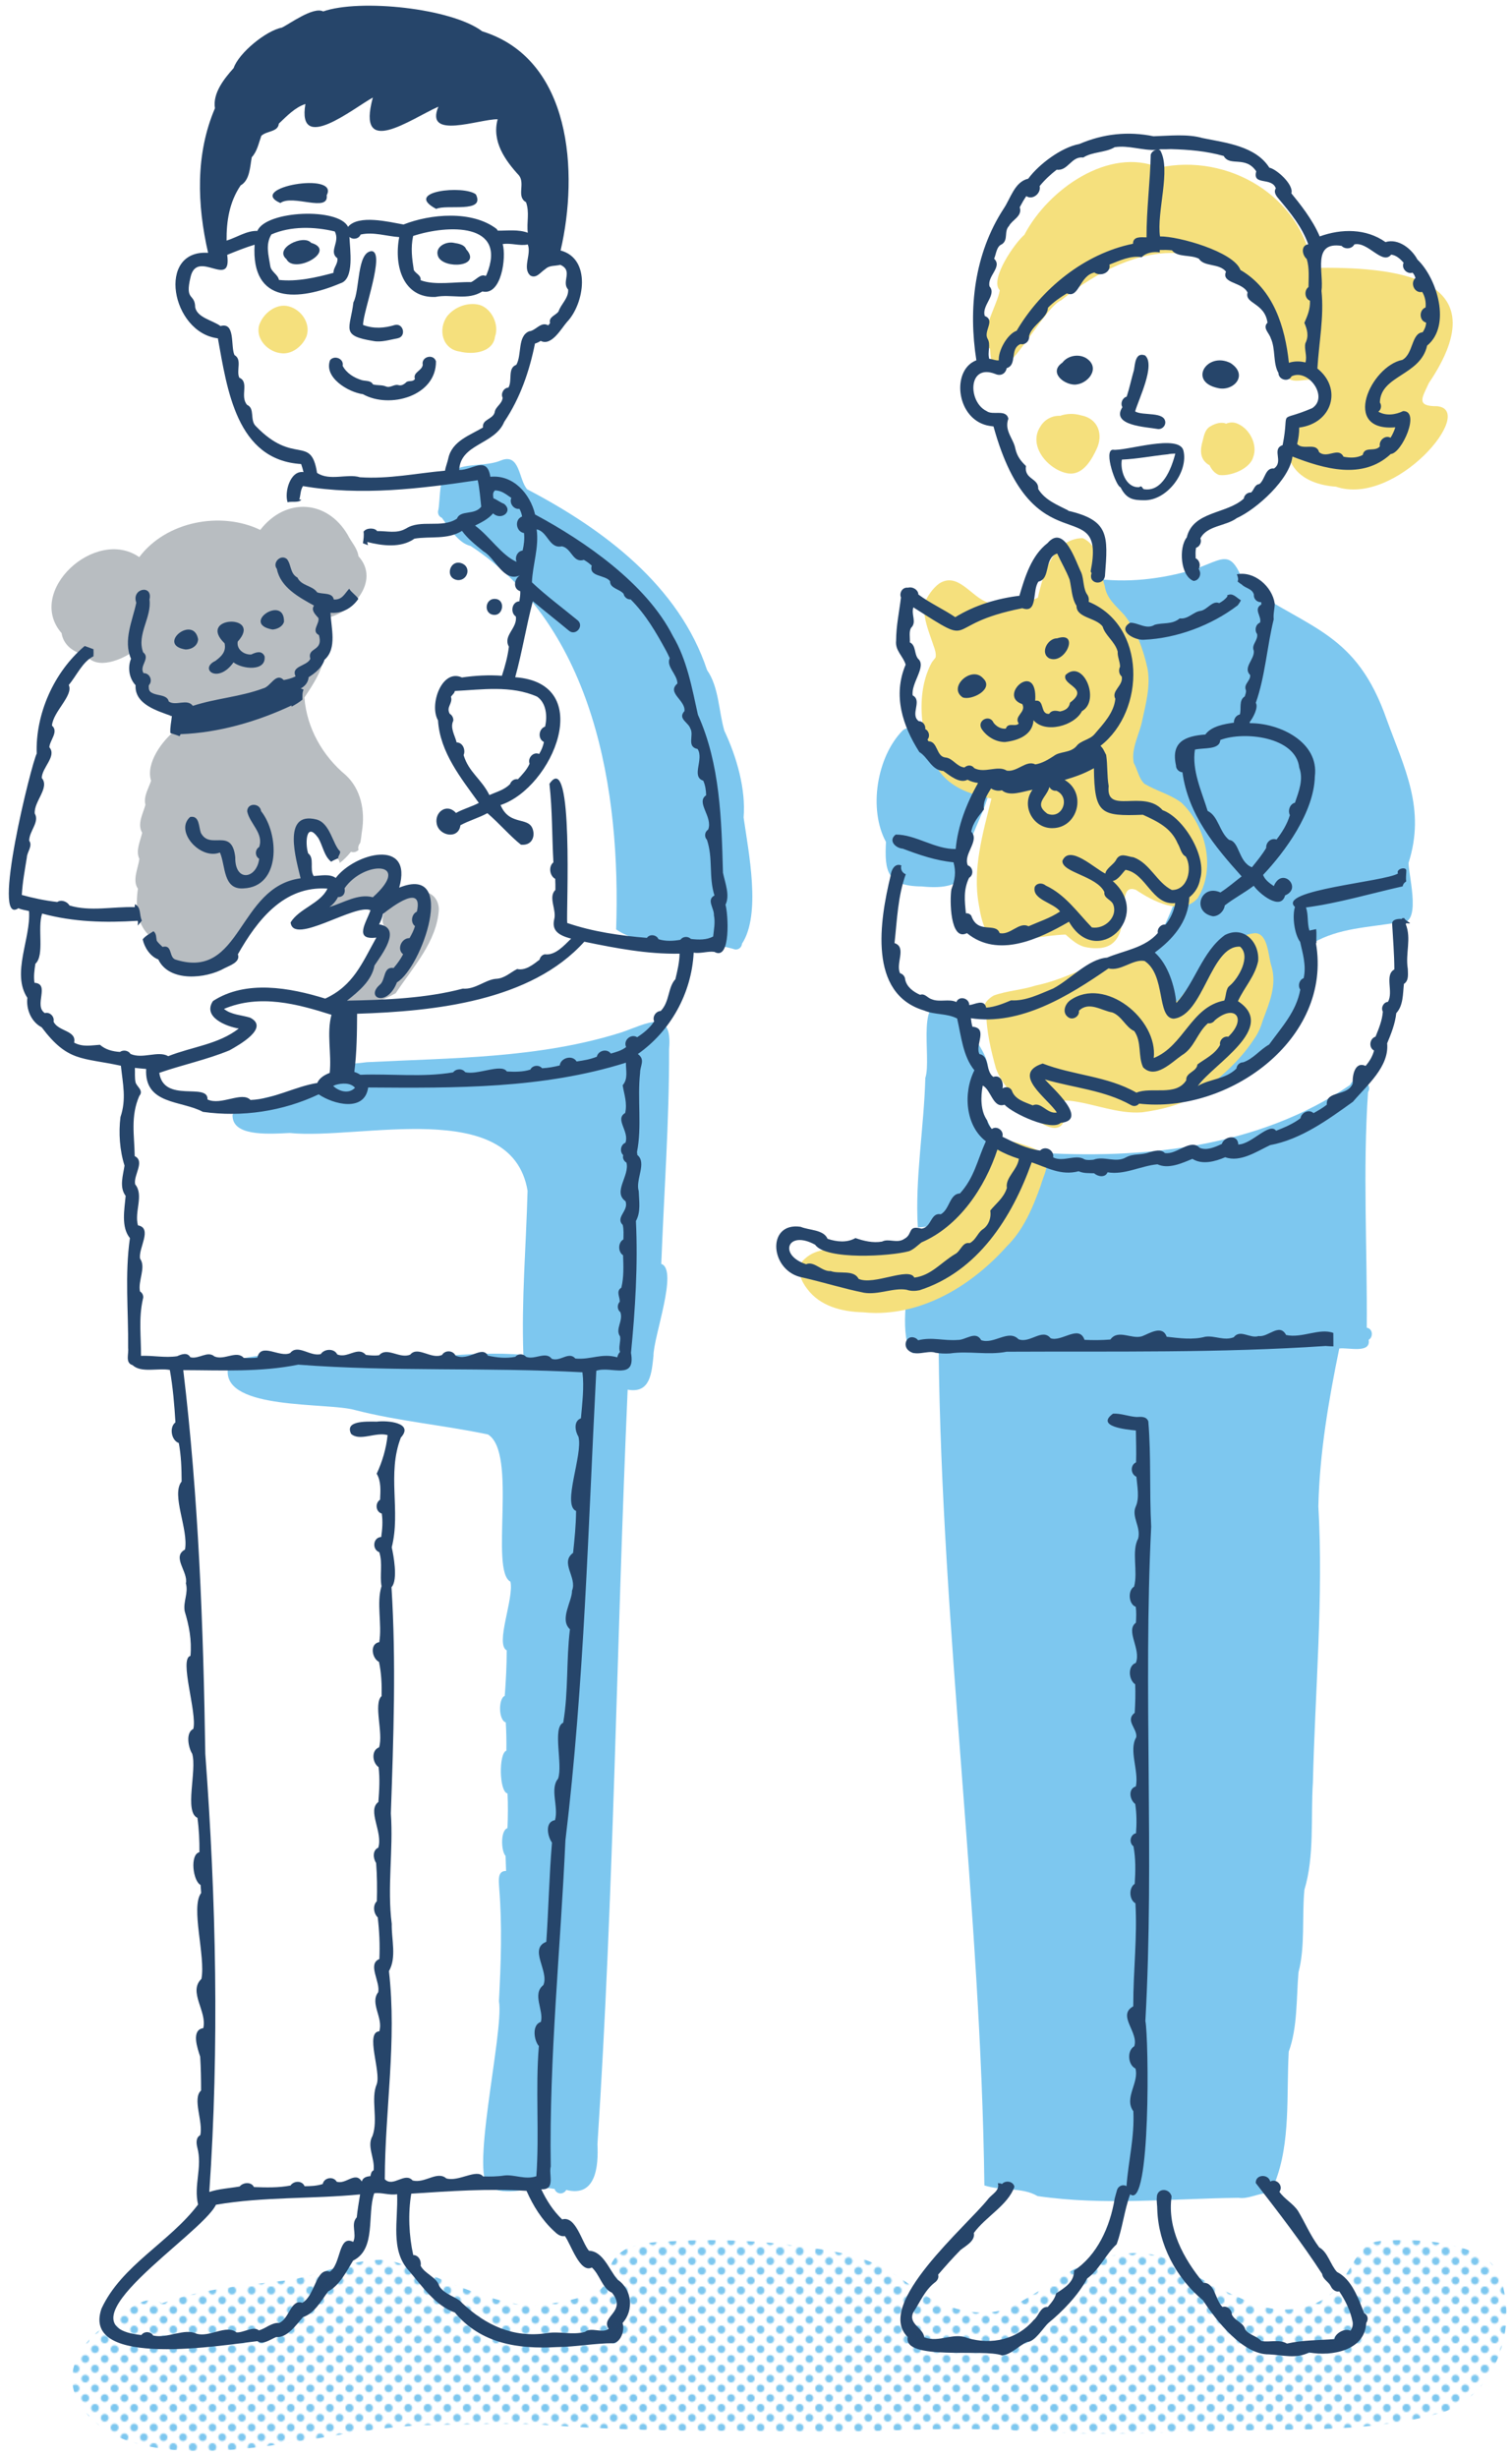 <?xml version="1.0" encoding="utf-8"?>
<!-- Generator: Adobe Illustrator 27.5.0, SVG Export Plug-In . SVG Version: 6.00 Build 0)  -->
<svg version="1.1" id="レイヤー_1" xmlns="http://www.w3.org/2000/svg" xmlns:xlink="http://www.w3.org/1999/xlink" x="0px"
	 y="0px" viewBox="0 0 361.77 587.78" style="enable-background:new 0 0 361.77 587.78;" xml:space="preserve">
<style type="text/css">
	.st0{fill:none;}
	.st1{fill:#7DC7EF;}
	.st2{fill:#F5E07D;}
	.st3{fill:#B8BDC1;}
	.st4{fill:url(#SVGID_1_);}
	.st5{fill:#26456A;}
</style>
<pattern  width="28.8" height="28.8" patternUnits="userSpaceOnUse" id="_x31_0_dpi_40_x25__2" viewBox="2.88 -31.68 28.8 28.8" style="overflow:visible;">
	<g>
		<rect x="2.88" y="-31.68" class="st0" width="28.8" height="28.8"/>
		<g>
			<path class="st1" d="M31.68,0c1.59,0,2.88-1.29,2.88-2.88c0-1.59-1.29-2.88-2.88-2.88c-1.59,0-2.88,1.29-2.88,2.88
				C28.8-1.29,30.09,0,31.68,0z"/>
			<path class="st1" d="M17.28,0c1.59,0,2.88-1.29,2.88-2.88c0-1.59-1.29-2.88-2.88-2.88c-1.59,0-2.88,1.29-2.88,2.88
				C14.4-1.29,15.69,0,17.28,0z"/>
			<path class="st1" d="M31.68-14.4c1.59,0,2.88-1.29,2.88-2.88s-1.29-2.88-2.88-2.88c-1.59,0-2.88,1.29-2.88,2.88
				S30.09-14.4,31.68-14.4z"/>
			<path class="st1" d="M17.28-14.4c1.59,0,2.88-1.29,2.88-2.88s-1.29-2.88-2.88-2.88c-1.59,0-2.88,1.29-2.88,2.88
				S15.69-14.4,17.28-14.4z"/>
			<path class="st1" d="M10.08-7.2c1.59,0,2.88-1.29,2.88-2.88c0-1.59-1.29-2.88-2.88-2.88c-1.59,0-2.88,1.29-2.88,2.88
				C7.2-8.49,8.49-7.2,10.08-7.2z"/>
			<path class="st1" d="M24.48-7.2c1.59,0,2.88-1.29,2.88-2.88c0-1.59-1.29-2.88-2.88-2.88c-1.59,0-2.88,1.29-2.88,2.88
				C21.6-8.49,22.89-7.2,24.48-7.2z"/>
			<path class="st1" d="M10.08-21.6c1.59,0,2.88-1.29,2.88-2.88c0-1.59-1.29-2.88-2.88-2.88c-1.59,0-2.88,1.29-2.88,2.88
				C7.2-22.89,8.49-21.6,10.08-21.6z"/>
			<path class="st1" d="M24.48-21.6c1.59,0,2.88-1.29,2.88-2.88c0-1.59-1.29-2.88-2.88-2.88c-1.59,0-2.88,1.29-2.88,2.88
				C21.6-22.89,22.89-21.6,24.48-21.6z"/>
		</g>
		<g>
			<path class="st1" d="M2.88,0c1.59,0,2.88-1.29,2.88-2.88c0-1.59-1.29-2.88-2.88-2.88C1.29-5.76,0-4.47,0-2.88
				C0-1.29,1.29,0,2.88,0z"/>
			<path class="st1" d="M2.88-14.4c1.59,0,2.88-1.29,2.88-2.88s-1.29-2.88-2.88-2.88C1.29-20.16,0-18.87,0-17.28
				S1.29-14.4,2.88-14.4z"/>
		</g>
		<g>
			<path class="st1" d="M31.68-28.8c1.59,0,2.88-1.29,2.88-2.88c0-1.59-1.29-2.88-2.88-2.88c-1.59,0-2.88,1.29-2.88,2.88
				C28.8-30.09,30.09-28.8,31.68-28.8z"/>
			<path class="st1" d="M17.28-28.8c1.59,0,2.88-1.29,2.88-2.88c0-1.59-1.29-2.88-2.88-2.88c-1.59,0-2.88,1.29-2.88,2.88
				C14.4-30.09,15.69-28.8,17.28-28.8z"/>
		</g>
		<g>
			<path class="st1" d="M2.88-28.8c1.59,0,2.88-1.29,2.88-2.88c0-1.59-1.29-2.88-2.88-2.88C1.29-34.56,0-33.27,0-31.68
				C0-30.09,1.29-28.8,2.88-28.8z"/>
		</g>
	</g>
</pattern>
<g>
	<g>
		<path class="st2" d="M319.64,116.38c-8.32-0.58-13.64-5.45-10.84-14.03c2.26-3.12,13.22-8.61,4.97-11.51
			c-1.86-0.18-3.96,0.8-5.61-0.39c-3.45-3.55-1.09-9.27-3.37-13.36c-13.24-22.51-32.51-19.95-50.96-5.24
			c-4.84,2.04-16.33,26.47-16.94,11.54c-3.46-2.11,1.83-10.53,2.32-13.97c-2.52-2.56,3.63-11.39,5.89-13.27
			c5.71-10.93,20.31-21.13,32.26-16.06c16.46-3.56,34.2,6.85,36.65,23.98c19.66-0.35,45.11,1.99,27.85,27.56
			c-1.53,3.41-3.23,5.56,2.02,5.51C353.37,98.09,333.93,121.27,319.64,116.38z"/>
		<path class="st1" d="M133.72,524.48c-0.51-0.14-0.88-0.54-1.02-1.01c-5.1-1.04-10.31,1.87-15.12-0.17
			c-5.78-0.69,3.1-37.39,1.8-44.75c0.48-9.07,0.8-18.14,0.05-27.21c-0.07-1.44-0.48-4,1.66-3.91c-0.04-1.2-0.08-2.4-0.12-3.6
			c-1.07-1.11-1.29-6.06,0.45-6.66c0.12-2.73,0.15-5.67,0.01-8.28c-2.01-0.38-2.14-9.63-0.27-10.23c0.04-2.38-0.02-4.56-0.14-6.77
			c-1.74-0.46-1.83-5.68-0.25-6.34c0.28-3.62,0.47-7.24,0.47-10.88c-2.83-1.51,1.79-12.42,0.89-16.43c-5-2.63,1.76-30.86-5.38-35.2
			c-10.57-2.23-21.4-3.15-31.88-5.86c-6.58-1.85-31.1,0.08-30.38-9.51c0.09-5.82,27.06-3.32,31.79-2.39
			c13.04,0.21,25.94-2.42,38.95-1.28c-0.49-13.09,0.66-26.22,1-39.25c-3.8-22.53-40.25-12.09-56.92-13.81
			c-6.06,0.33-13.86,0.65-13.67-4.37c4.32-6.11,19.36-3.29,26.48-12.01c1.87-0.21,3.8-0.28,5.66-0.55
			c20.46-1.04,41.25-0.91,60.89-7.12c5.96-2.01,12.31-6.02,11.42,4.02c0.05,17.12-1.21,34.26-1.87,51.34
			c4.16,1.38-1.95,17.64-1.87,22.03c-0.45,4.07-0.73,9.03-6.17,8.04c-2.67,60.24-3.28,120.34-7.23,180.45
			c0.25,5.14-0.29,12.78-7.46,10.93C135.15,524.31,134.41,524.69,133.72,524.48z"/>
		<path class="st1" d="M175.86,227.05c-8.95-2.87-20.88,0.45-28.44-4.79c1.14-32.96-5.13-72.22-34.83-91.71
			c-2.92-0.63-5.14-4.38-6.86-6.72c-0.56-0.22-0.99-0.75-0.92-1.57c0.64-2.1,0.01-11.38,3.59-9.78c3.35-1.81,7.98-0.88,11.51-2.39
			c4.54-1.8,4.18,4.68,6.24,6.93c18.15,9.47,36.33,23,43.03,43.23c2.85,4.08,2.76,9.8,4.14,14.53c2.93,6.19,5.16,13.9,4.6,20.71
			c1.19,8.35,4.23,23.16-0.38,30.18C177.48,226.46,176.8,227.17,175.86,227.05z"/>
	</g>
	<g>
		<path class="st1" d="M337.01,206.37c4.16-12.98-0.98-22.65-5.2-34.25c-7.29-20.88-18.32-21.49-34.04-32.25
			c-3.35-8.99-4.86-6.19-12.19-3.66c-7.74,2.3-16.03,3.27-24.08,2.09c-4.22-1.65-4.49,4.16-2.23,6.29c1.57,2.41,3.82,5.2,6.18,6.83
			c6.76,7.85,1.51,18.71-3.38,26.26c-1.07,3.42-1.1,12.08,3.27,13.18c9.74,2,22.45,12.05,16.37,22.75
			c-4.48,14.06-8.96,11.14-2.23,26.5c4.54,7.6,9.83-12.59,14.13-14.28c5.45-0.96,1.48,8.09,0.23,10.5
			c-0.62,3.42,2.62,6.62,0.46,9.99c-0.78,3.6-11.43,11.22-7.05,13.99c2.19,1.17,4.53-0.44,6.52-1.33
			c13.67-5.6,19.7-19.58,20.41-33.5c6.23-3.58,13.1-3.66,20.24-4.88C340.49,222,337.06,209.79,337.01,206.37z"/>
		<path class="st1" d="M220.53,211.98c4.87,0.5,11.02,0.25,10.68-6.15c-1.02-4.06,10.02-20.29,3.72-19.99
			c-0.37-2.41-3.79-2.01-5.45-3.55c-3.5-1.76-6.38-4.7-9.94-6.32c0.39-2.13-2.35-2.42-3.59-1.26c-6.16,6.29-8.21,18.81-3.97,26.63
			C211.63,208.27,212.19,211.93,220.53,211.98z"/>
		<path class="st1" d="M227.59,241.66c-8.96-6.2-4.56,11.43-6.19,16.11c-0.31,11.78-2.51,24.29-1.79,35.72
			c10.37,0.07,16.38-12.36,17.85-21.47c0.26-3.42-3.47-5.62-2.95-9.34c-0.04-2.53,0.53-5.17,1.88-7.32
			c-0.23-4.4-5.07-8.12-5.46-12.99C232.36,239.62,227.39,238.41,227.59,241.66z"/>
		<path class="st1" d="M327.02,317.51c0.14-18.68-0.97-37.57,0.3-56.31c0.87-1.45-0.5-2.78-1.7-2.73c-0.98-0.72-2.14-0.06-2.59,0.98
			c-21.79,14.94-49.73,17.92-75.84,16.12c-1.85,0.49-1.89,2.91-2.67,4.36c-4.39,12.47-14.7,21.27-26.45,26.21
			c-1.76,3.16-2.46,16.18,0.44,17.47c2.02-0.21,3.99-0.83,6.08-0.37c0.76,66.55,10.09,132.96,10.94,199.38
			c4.06,1.34,9.1,0.38,12.72,2.55c16.06,2.33,31.91,0.6,48.07,0.41c2.31,0.39,4.7-1.13,7.09-1.1c1.64,0.59,2.67-1.46,1.62-2.5
			c3.81-9.64,2.74-20.98,3.32-31.35c2.13-5.83,1.8-12.73,2.33-18.96c1.64-6.14,0.8-13.33,1.42-19.76c2.43-8.02,1.5-17.25,2.03-25.68
			c0.52-21.87,2.56-44.36,1.31-66.01c0.29-12.76,2.45-25.31,5-37.74c2.05-0.31,7.59,1.32,7.04-2.08
			C328.61,319.76,328.49,317.74,327.02,317.51z"/>
		<path class="st3" d="M78.64,204.24c0.1,0.22,0.2,0.45,0.3,0.66c1.06-0.17,2.25,0.26,2.34,1.47c0.92-0.68,1.92-1.7,2.69-2.68
			c0.67,0.28,1.45-0.01,1.82-0.47c-0.22-0.61,0.04-1.2,0.41-1.69c0,0.01-0.01,0.03-0.01,0.04c0.19-0.86,0.28-1.74,0.38-2.6
			c0,0.01,0,0.01,0,0.01c0-0.01,0.01-0.04,0.01-0.05c0,0,0-0.02,0.01-0.02c0,0,0,0,0,0.01c0-0.01,0-0.01,0.01-0.02
			c-0.01,0-0.01,0-0.01,0.01c0-0.04,0.01-0.08,0.01-0.12c0,0.01,0,0.01,0,0.01c0.79-4.84-0.21-10.07-3.89-13.46
			c-5.45-4.53-9.3-11.13-9.88-18.54c5.2-7.65,5.33-9.64,4.73-18.94c6.56-0.88,13.62-8.9,8.21-14.84c-0.27-1.98-1.75-3.42-2.59-5.15
			c-0.01,0-0.01,0-0.01-0.01c-4.85-8.25-14.72-9.07-20.9-1.14c-9.45-4.55-22.54-2.04-28.95,6.51c-10.46-7.27-27.27,8.16-18.59,18.17
			c0.42,2.69,2.58,4.59,5.85,5.26c2.62,3.74,8.7,1.04,11.65-1.09c0.11,2.53,0.76,5.11,2.72,6.63c0.03,2.82,2.13,4.77,4.73,5.36
			c0.52,0.62,1.25,1.05,2.01,1.29c-0.39,0.85-0.73,1.72-1.07,2.55c2.79-2.07,4.24,2.29,1.27,3.26c0.06-0.04,0.13-0.08,0.19-0.11
			c-3.26,2.5-7.28,8.01-5.93,12.15c-0.59,1.82-1.88,3.81-1.35,5.76c-0.57,2.1-2.04,4.6-0.78,6.68c-0.44,1.99-1.63,4.31-0.67,6.26
			c-0.3,2.23-1.75,5.12-0.35,7.13c-0.62,4.19-0.31,8.7,3.16,11.62c0.06,2.16,1.66,4.22,3.95,4.08c1.6,3.25,5.51,3.68,8.7,3.13
			c2.25,0.95,7.65-1.04,6.43-3.33c1.16-1.44,1.89-3.11,3.08-4.53c1-0.03,1.7-1.01,1.57-1.97c0.5-0.81,1.18-1.48,1.88-2.13
			c1.05,0.15,2.02-1,1.76-2.02c0.52-0.75,1.28-1.35,2.06-1.81c0.77,0.16,1.64-0.4,1.8-1.18c6.41-3.48,6.52-3.12,6.23-10.82
			c-0.01-0.01-0.04-0.02-0.05-0.04c0.02,0.01,0.03,0.02,0.04,0.02c-0.01-0.01-0.03-0.02-0.05-0.03c0,0,0,0,0,0c0,0,0,0,0,0
			c-0.01-0.01-0.02-0.01-0.03-0.02c0.01,0.01,0.01,0.01,0.02,0.02c-1.41-1.13-1.77-5.01,0.37-5.59c3.03-0.02,3.48,4.3,4.76,6.4
			C78.67,204.3,78.65,204.27,78.64,204.24z"/>
		<path class="st3" d="M92.48,211.25c4.3-11.94-21.58,4.14-11.86,7.04C84.78,217.61,90.2,215.06,92.48,211.25z"/>
		<path class="st3" d="M98.71,214.4c-3.01-3.07-9.25,4.7-6.49,7.4c-0.47,0.71-0.77,1.5-0.36,2.29c-0.75,1.52-2.09,3.02-2.03,4.79
			c-1.25,3.84-6.85,7.02-6.7,10.71c3.25,1.8,8.49-0.35,11.56-2.08c4.07-6.19,9.88-12.33,10.31-20.06
			C104.95,213.93,101.48,212,98.71,214.4z"/>
	</g>
	<g>
		<pattern  id="SVGID_1_" xlink:href="#_x31_0_dpi_40_x25__2" patternTransform="matrix(0.323 0 0 0.323 -1902.159 -6468.113)">
		</pattern>
		<path class="st4" d="M43.33,586.02c-5.66-0.38-11.38-1.35-16.48-3.9c-12.54-7.22-12.71-18.61-0.75-26.63
			c3.25-2.04,8.77-7.53,12.63-4.66c9.87-3.61,20.32-4.35,30.64-5.6c7.95-1.34,15.63-5.51,23.86-4.7c10.76,3.1,20.8,9.21,32.05,10.69
			c6.07,0.1,12.44-1,18-3.48c2.03-1.18,1.62-3.98,2.75-5.83c2.19-5.48,8.94-5.65,13.98-5.91c10.44-0.57,20.96-0.3,31.33,1.15
			c6.86,0.97,13.95,1.86,20.12,5.26c4.18,2.14,7.93,5.47,11.99,7.7c5.53,2.53,12.21,4.14,17.98,1.74
			c6.13-2.85,11.33-7.15,17.37-10.11c5.61-2.37,12.14-3.86,18.16-2.32c3.1,0.83,5.61,2.87,8.35,4.42c4.82,2.59,9.51,5.03,14.57,7.04
			c6.96,2.81,16.51,1.62,20.85-5.02c2.29-2.9,3.56-6.7,6.51-9.02c1.61-1.01,3.63-0.98,5.48-1.08c7.48-0.25,15.29,0.36,22.06,3.8
			c4.05,2.25,5.19,7.39,5.54,11.68c0.97,10.79-4.99,22.99-16.01,25.89c-12.98,3.67-26.59,3.84-39.96,3.94
			c-18.16,0.32-36.36,1.56-54.51,0.59c-14.95-1.21-29.94-0.79-44.89-0.13c-6.31,0.15-12.61,0.04-18.92-0.08
			c-4.44-0.08-8.88-0.16-13.32-0.14c-14.58,0.05-29.12-0.46-43.65-1.49c-9.11-0.28-18.22,0.01-27.33,0.13
			c-18.03,0.68-35.75,6.18-53.79,6.18C46.42,586.14,44.88,586.11,43.33,586.02z"/>
		<g>
			<path class="st2" d="M291.68,113.58c-1-0.35-1.77-1.24-2.29-2.35c-0.13-0.05-0.27-0.12-0.4-0.21c-1.99-1.38-1.83-3.56-1.22-5.64
				c0.3-1.2,0.54-2.57,1.63-3.3c1.02-0.64,2.24-1.12,3.43-0.93c0.19,0.04,0.37,0.1,0.52,0.18c0.93-0.42,2.01-0.41,2.94,0.08
				c2.75,1.24,4.64,4.96,3.58,7.84c-0.68,2.62-4.64,4.38-7.4,4.38C292.18,113.63,291.92,113.61,291.68,113.58z"/>
			<path class="st2" d="M255.54,113.21c-4.68-0.77-9.68-6.55-6.63-11.18c0.96-1.67,2.81-2.69,4.74-2.59
				c1.61-0.59,3.39-0.59,5.03-0.11c4.05,0.75,5.38,4.56,3.69,8.08c-1.18,2.54-3.09,5.85-6.19,5.85
				C255.97,113.25,255.76,113.24,255.54,113.21z"/>
			<path class="st2" d="M109.99,84.07c-4.19-0.56-5.27-5.37-2.97-8.49c1.76-2.19,4.92-3.38,7.67-2.68c2.92,0.82,4.8,4.76,3.76,7.56
				c-0.34,2.9-3.18,3.93-5.88,3.93C111.66,84.39,110.77,84.27,109.99,84.07z"/>
			<path class="st2" d="M67.49,84.49c-3.21-0.18-6.32-3.27-5.52-6.59c0.85-2.87,4.11-5.51,7.19-4.62c2.96,0.82,5.2,4.04,4.2,7.1
				c-0.87,2.2-3.1,4.13-5.56,4.13C67.7,84.5,67.6,84.49,67.49,84.49z"/>
			<path class="st2" d="M259.99,226.54c-2.04-0.33-3.53-1.76-5.04-3.05c-2.32,0.08-4.85,0.43-7.2,0.77
				c-2.36,0.49-4.59,1.64-7.02,1.76c-4.65-0.05-5.93-5.87-6.51-9.57c-1.61-8.61,0.94-17.17,3-25.48
				c-5.45-1.04-10.73-2.92-13.45-8.12c-3.68-6.96-4.69-17.49-0.78-24.51c0.27-0.38,0.59-0.72,0.86-1.1
				c0.19-0.91-0.18-2.03-0.46-2.76c-0.94-2.84-2.07-5.45-2.29-8.43c-0.29-0.48-0.32-1.09-0.04-1.61c0.84-1.83,2.03-3.71,3.68-4.91
				c4.55-2.87,7.69,3.36,11.7,4.58c4.04,2.34,8.06,0.56,11.89-1.18c0,0,0,0,0-0.01c1.27-5.64,3.74-14.16,10.72-14.23
				c4.21,1.84,3.98,7.58,5.27,11.39c0.42,3.09,2.76,4.84,4.69,7c2.94,3.7,4.57,8.29,5.57,12.87c0.71,4.11-0.38,8.19-1.25,12.19
				c-0.63,3.4-2.76,6.79-2.06,10.3c0.9,1.6,1.2,3.72,2.55,4.99c2.96,1.76,6.1,2.48,8.83,4.51c5.89,5.57,8.34,15.72,3.92,22.84
				c-3.8,4.4-10.92,0.64-14.76-1.97c-3.18-1.24-2.71,2.81-3.16,6.86c-0.39,3.55-1.49,7.09-6.34,7.09
				C261.6,226.77,260.84,226.7,259.99,226.54z"/>
			<path class="st2" d="M245.32,264.8c-2.77-2.75-5.64-5.53-7.02-9.28c-1.22-4.38-2.32-9-2.32-13.54c-1.42-1.41,0.53-3.25,1.82-3.93
				c3.25-1.14,6.73-1.31,10.01-2.37c6.13-1.25,11.66-4.31,17.56-6.26c3.19-0.44,8.25-3.66,10.77-0.72c2.8,2.96,2.35,8.32,5.43,10.76
				c0.99-0.77,1.69-2.09,2.58-3.04c4.64-5.05,8.71-12.39,16.12-13.27c3.19,0.06,3.15,5.54,3.93,7.84c1.38,4.53-0.48,8.84-2.06,13.02
				c-0.47,1.61-1.13,3.15-2.12,4.52c-3.52,5.38-8.49,9.61-13.64,13.37c-3.91,2.37-8.61,3.5-13.11,4.1
				c-5.93,0.46-11.71-2.19-17.51-2.79c-0.11,0.01-0.26,0.01-0.41-0.01c-0.41-0.03-0.88-0.05-0.86,0.44
				c0.28,2.16,0.98,5.96-2.19,6.11C249.33,269.47,247.06,267.02,245.32,264.8z"/>
			<path class="st2" d="M206.42,313.82c-4.99-0.14-10.24-1.44-13.33-5.66c-1.38-1.75-2.59-4.51-1.13-6.53
				c2.85-3.15,6.66-3,10.46-2.86c1.25,0.05,2.5,0.1,3.72,0.03c4.58-0.3,9.17-0.09,12.94-2.89c4.49-3.22,8.76-6.61,12.35-10.75
				c2.55-3.04,4.35-6.58,6.57-9.84c1.29-2.26,3.45-2.83,5.84-1.9c2.39,0.83,5.67,1.44,6.6,4.12c0.26,2.02-0.88,3.98-1.41,5.91
				c-1.88,5.27-4.12,10.67-8.18,14.64c-8.02,8.96-19.12,15.89-31.33,15.9C208.49,313.97,207.46,313.92,206.42,313.82z"/>
		</g>
	</g>
	<g>
		<path class="st5" d="M67.08,48.55c2.98-2.15,11.66,2.38,11.09-1.87C81.28,40.93,58.75,44.87,67.08,48.55z"/>
		<path class="st5" d="M104.37,49.96c2.45-1.19,11.82,1.12,9.49-3.47C111.1,44.22,96.26,45.69,104.37,49.96z"/>
		<path class="st5" d="M51.51,158.06c-3.94,1.87,0.58,5.64,4.36,0.34c2.16,1.66,7.86,2.23,7.44-1.45c-0.67-1.49-2.06-0.98-3.2-0.43
			c-1.72,0.1-3.56-1.23-3.23-3.09c6.14-6.73-9.89-6.1-3.14,0.42C54.17,155.84,52.97,156.99,51.51,158.06z"/>
		<path class="st5" d="M67.95,148.7c0.18-6.6-10.5,0.42-2.79,1.84c-0.04,0.01-0.08,0.01-0.11,0.01
			C66.2,150.54,67.61,149.9,67.95,148.7z"/>
		<path class="st5" d="M44.4,155.32c1.45,0,2.94-0.9,3-2.47C46.27,146.91,37.31,154.22,44.4,155.32z"/>
		<path class="st5" d="M62.47,193.98c-0.24-1.96-3.26-2.08-3.33,0.02c0.57,2.95,4.02,5.25,2.87,8.55c-1.03,0.62-1.05,2.21,0.01,2.82
			c-0.61,4.85-5.84,5.68-5.73-0.36c-0.8-7.33-6.03-1.59-8.24-5.86c-0.52-1.42-0.3-4.2-2.55-3.78c-3.82,3.34,2.44,10.37,7.12,8.5
			c1.39,3.12,0.66,8.94,5.66,8.58C67.25,212.05,66.81,199.38,62.47,193.98z"/>
		<path class="st5" d="M109.58,138.73c2.27,0.07,3.19-2.93,1.11-3.93C107.61,133.41,106.2,138.39,109.58,138.73z"/>
		<path class="st5" d="M118.34,147.05c2.07,0,2.55-3.49,0.35-3.81C115.95,142.87,115.57,147.01,118.34,147.05z"/>
		<path class="st5" d="M74.44,58.07c-1.82-2.12-8.97,1.28-5.91,3.9C70.45,65.71,80.77,59.94,74.44,58.07z"/>
		<path class="st5" d="M111.54,59.61c-0.4-1.1-1.77-1.34-2.8-1.51c-1.99-0.51-4.88,0.96-3.88,3.31
			C106.29,64.42,115.39,63.84,111.54,59.61z"/>
		<path class="st5" d="M89.4,81.56c1.83,0.34,3.89-0.31,5.78-0.67c2.07-0.42,1.38-3.65-0.68-3.18c-2.52,0.78-5.11,0.95-7.63,0
			c-0.06-3.1,5.46-17.61,1.99-17.65c-3.49,0.34-2.73,9.31-4.3,12.24C83.79,78.71,81.34,80.28,89.4,81.56z"/>
		<path class="st5" d="M101.15,87.26c-0.2,1.44-2.43,1.76-1.87,3.38c-0.51,0.71-1.26,0.34-1.95,0.67c-0.61,0.54-1.17,1.02-2.03,0.78
			c-1-0.26-1.88,0.73-2.9,0.35c-1.05-0.46-2.11-0.21-3.17-0.52c-0.49-0.98-1.75-0.76-2.66-1.01c-1.86-0.57-3.66-1.65-4.59-3.44
			c0.37-1.68-1.96-2.62-3-1.35c-1.58,4.12,4.3,7.66,7.86,8.15c6.36,3.57,17.57,0.47,17.47-7.88C103.7,84.5,100.72,85.3,101.15,87.26
			z"/>
		<path class="st5" d="M240.45,177.45c3.1-0.35,6.59-1.63,6.84-5.21c2.8,3.23,9.75,1.37,11.59-2.18c4.49-2.51,0.32-12.61-3.93-8.65
			c-0.99,2.53,5.89,3.03,1.07,6.62c-0.25,1.31-1.07,1.83-2.37,2.11l0.02,0.01c-0.94-0.21-1.97-0.43-2.64,0.55
			c-2.26,0.2-0.97-3.48-3.34-3.13c0.63-9.96-9.15-1.17-3.09,0.81c1.03,1.96-2.08,2.8-0.86,4.65c-0.82,0.91-2.52-0.4-3.08,1.21
			c-1.13,0.14-2.28-0.51-2.94-1.41c-0.89-2.1-4.02-0.59-2.88,1.44C236.04,176.13,238.21,177.45,240.45,177.45z"/>
		<path class="st5" d="M251.02,157.42c3.83,1.68,7.46-6.58,1.92-4.77C250.72,152.6,248.76,156.1,251.02,157.42z"/>
		<path class="st5" d="M235.19,162.18c-2.73-3.04-8.48,2.17-4.86,4.59C232.41,167.61,238.02,164.78,235.19,162.18z"/>
		<path class="st5" d="M236.84,101.86c0.25,0.04,0.55,0.08,0.87,0.12c9.47,34.32,27.07,15.29,23.25,34.63c0,0,0,0-0.01,0
			c0.06,0.16,0.14,0.32,0.23,0.46c-0.9,2.63,3.02,3.14,3.22,0.49c0,0-0.01,0-0.01,0c0.74-9.55,1.03-13.16-8.97-15.45
			c0.1-0.01,0.2-0.01,0.3,0.02c-2.64-1.35-5.69-2.5-7.31-5.19c0.16-2.66-3.41-2.22-2.93-5.5c-1.22-1.16-2.15-2.35-2.54-4.15
			c-0.45-2.43-2.72-4.27-1.67-7.19c-0.6-2.35-3.72-0.67-5.22-1.8c-4.47-2.15-4.53-11.39,2.01-8.9c1.59,0.73,2.61-0.27,2.81-1.36
			c2.62-0.82,0.61-4.6,3.31-5.77c1.11,0.32,2.23-0.78,2.03-1.89c0.66-2.66,4.44-4.25,4.53-6.79c1.33-1.36,2.89-2.45,4.52-3.43
			c2.95,1.29,2.95-4.17,6.59-4.99c1.44,1.04,3.99,0.07,3.6-1.9c2.39-0.92,5.1-2.23,7.71-1.76c1.08-1.12,2.85-1.38,4.33-1.15
			c0-0.19,0-0.39,0-0.58c0.95-0.03,1.91-0.03,2.92,0.08c1.38,1.76,4.45,0.98,6.44,2.01c1.29,2.01,4.79,1.01,6.49,3.09
			c-1.21,2.87,3.97,2.44,5.16,5.01c-0.76,2.71,4.1,2.39,4.77,7.2c-1.27,1.26,0.43,2.47,0.78,3.72c1.19,2.51,0.5,6.06,1.84,8.29
			c0,1.63,2.37,2.31,3.14,0.81c3.99-1.93,8.95,4.95,4.95,7.61c-8.71,3.73-5.26-0.39-7.09,8.85c-2.74,0.95,0.34,3.93-2.07,5.59
			c-2.12-0.26-2.11,2.67-3.51,3.73c-1.15,0.11-1.25,1.38-1.97,2.01c-0.82-0.07-1.65,0.6-1.74,1.45c-4.07,3.75-12.14,2.95-13.65,9.29
			c-1.98,2.46-1.49,9.24,1.62,10.4c1.08-0.02,1.81-1.18,1.54-2.19c0,0-0.01,0-0.01,0.01c-0.05-0.23-0.13-0.46-0.28-0.69
			c0.5-0.84,0.19-2.11-0.74-2.54c-0.02-0.83-0.08-1.7,0.1-2.52c0.89-0.25,1.41-1.4,1.03-2.23c1.59-3.12,6.03-2.88,8.7-4.85
			c4.83-2.18,12.73-9.36,13.32-14.73c7.5,2.91,16.8,5.67,23.53-0.61c2.63-0.13,7.19-10.33,2.96-10.26
			c-1.77,0.87-4.09,1.22-5.94,0.13c0.7-0.45,0.85-1.51,0.38-2.19c0.14-6.5,9.71-6.4,11.3-13.6c5.85-4.79,2.37-16.13-2.32-20.58
			c-1.37-2.58-4.58-5.13-7.64-4.18c-4.65-3.28-10.54-3.23-15.74-1.35c-1.77-4.18-4.93-8.02-6.78-10.3c0.64-2.1-3.61-5.85-5.27-6.14
			c-3.29-5.18-10.42-5.95-15.97-7.08c-3.58-1.04-7.98-0.54-11.74-0.43c-6.1-1.25-12.02-0.6-17.73,1.84
			c-4.41,0.82-9.78,4.94-12.25,8.3c-3.29,0.76-4.21,4.74-5.91,7.22c-7.06,10.87-8.43,23.96-6.5,36.21c-0.46,0.18-0.9,0.42-1.31,0.7
			c0,0,0,0,0.01,0.01C227.69,90.29,229.4,100.73,236.84,101.86z M321,58.8c0.82,0.89,2.48,0.75,3.05-0.36
			c3.28-0.73,6.7,5.06,8.81,2.45c1.22,0.14,2.2,1.05,2.98,1.94c-0.6,1.31,0.77,2.82,2.13,2.37c0.35,0.35,0.56,0.81,0.7,1.28
			c-1.36,1.21-0.23,3.74,1.61,3.33c0.68,1.09,0.94,2.44,0.81,3.71c-1.6,0.62-1.58,3.16,0.13,3.63c-0.03,0.83-0.36,1.63-0.83,2.31
			c-2.7,0.21-2.21,5.14-4.85,6.6c-7.59,1.51-14.74,17.22-1.69,16.13c-0.27,0.88-0.66,1.73-1.14,2.49c-1.31-0.72-2.85,0.67-2.55,2.06
			c-1.19,1.45-3.66-0.14-4.11,2.06c-1.4,0.76-3.07,0.73-4.59,0.42c-1.28-2.45-3.88,0.6-5.86-1.11c-0.67-2.43-3.78-0.33-5.24-1.93
			c0.31-1.24,0.52-2.68,0.49-3.93c7.95-1.03,10.37-9.35,4.36-14.12c0.37-6.27,1.62-12.39,0.98-18.56
			C316.8,65.21,313.85,57.71,321,58.8z M280.14,35.66c4.27,0.12,8.44,0.45,12.65,1.64c1.46,2.64,5.23-0.15,7.79,3.68
			c-0.98,3.51,3.69,1.26,4.68,4.06c-0.61,0.97,0.15,1.89,0.8,2.64c2.79,3.33,5.43,6.56,6.96,10.73c-1.85,0.31-1.47,2.6-0.36,3.53
			c0.66,2.15,0.44,4.48,0.42,6.7c-1.09,0.8-0.94,2.75,0.35,3.27c0.09,2-0.6,3.61-1.34,5.3c0.68,1.57,1.13,3.14,0.25,4.86
			c-0.36,1.4,0.49,3.08,0,4.61c-1.3-0.34-2.67-0.34-3.95,0.08c-0.91-8.55-3.68-17.62-11.6-22.2c-1.59-4.36-14.83-8.09-19.24-8.02
			c-0.85-5.81,2.69-15.96,0.06-20.57c0-0.01,0.01-0.01,0.01-0.02c-0.15-0.05-0.3-0.1-0.46-0.1c0.2,0.03,0.33-0.19,0.51-0.15
			c0,0,0-0.01,0-0.01C278.48,35.72,279.31,35.69,280.14,35.66z M236.76,68.49c-0.62-2.48,3.16-4.64,1.1-6.62
			c0.52-1.21,0.55-2.95,1.89-3.48c1.56-1.09,0.41-3.04,1.67-4.35c0.76-1.5,3.26-2.31,2.57-4.48c0.48-0.91,0.98-1.82,1.57-2.66
			c1.53,1.03,3.59-0.69,3.19-2.4c1.28-1.56,2.61-2.78,4.08-3.92c2.71,0.38,3.5-3.29,6.36-2.91c2.23-1.43,5.33-1.13,7.51-2.47
			c3.41-0.52,6.47,0.82,10.06,0.65c-0.68,0.03-1.23,0.53-1.44,1.16c0,0,0.01,0,0.01,0c-0.13,6.51-1.03,13.08-1,19.75
			c-1.26-0.01-3.25-0.32-3.24,1.53c-11.62,2.36-21.95,10.79-27.84,20.8c-2.23,0.78-4.45,4.8-4.27,7.08
			c-0.77,0.11-1.58-0.35-2.28-0.35c-0.51-1.57,0.45-3.44-0.42-4.84c-1-1.81,1.93-4.41-0.65-5.41
			C234.8,73.03,238.56,70.55,236.76,68.49z"/>
		<path class="st5" d="M273.68,152.99c7.9-0.33,16.22-3.47,22.44-8.22c0,0,0.01,0.01,0.01,0.01c0.29-0.39,0.57-0.8,0.78-1.23
			c-1.16-0.66-1.92-1.9-3.32-1.16c0.03,0.07,0.08,0.14,0.11,0.21c-0.51,0.68-1.19,1.2-1.98,1.63c-1.62-0.7-2.84,1.54-4.39,1.84
			c-1.78,0.18-3.02,2.08-5.06,1.81c-1.86,1.55-4.02,0.95-5.99,1.53c-2,1.24-3.98-0.55-5.88-0.49
			C267.17,150.84,271.49,153.16,273.68,152.99z"/>
		<path class="st5" d="M314.6,185.66c1.04-8.23-8.47-12.77-15.56-12.72c0-0.09-0.02-0.17-0.04-0.26c0.76-0.92,2.16-3.5,1.47-4.6
			c2.25-6.38,2.66-13.34,4.27-19.92c0.01,0,0.01,0.01,0.02,0.02c-0.16-1.32,0.22-2.54,0.25-3.86c-0.01,0-0.01,0-0.02,0
			c-0.57-4-4.84-7.84-9.06-6.98c0.22,0.55,0.46,1.16,0.18,1.72c0.33,0.29,0.68,0.52,1.04,0.76c0,0,0,0,0,0
			c0.94,0.92,2.46,0.92,2.87,2.39c-0.12,0.98,0.75,1.87,1.73,1.78c0.02,0.19,0.05,0.37,0.05,0.56c-2,1.16,0.16,2.83-0.32,4.34
			c-1.06,0.42-1.37,1.84-0.7,2.73c0.29,1.53-1.44,2.56-0.79,3.99c0.25,2.06-2.68,4.01-0.87,5.82c0.13,1.43-1.65,2.14-1.01,3.64
			c0.09,0.48-0.14,1.01-0.28,1.47c-1.51,0.96-0.75,2.89-1.18,4.32c-0.94,0.2-1.45,1.1-1.42,1.96c-2.29,0.32-5.39,0.83-6.83,2.83
			c-4.92,0.37-8.27,1.8-7.02,7.41c-0.03,0.85,0.72,1.56,1.54,1.63c1.37,10.08,7.67,17.66,14.16,24.89
			c-1.68,1.29-3.28,2.69-5.08,3.84c-4.68-2.13-7.03,4.68-1.79,5.7c1.35,0,2.64-1.16,2.84-2.6c2.26-1.75,4.76-3.04,6.93-4.7
			c1.3,1.9,6.48,6.1,7.5,2.31c4.25-1.78-0.7-7.01-2.7-2.23c-1.03-0.69-2.13-1.5-2.57-2.67C307.44,203.71,314.4,194.24,314.6,185.66z
			 M302.96,202.77c-0.98,1.65-2.21,3.14-3.42,4.63c-3.28-1.29-2.94-6.23-5.46-6.55c-2.29-1.79-2.58-5.74-5.13-6.92
			c-1.41-4.62-3.83-9.71-3.04-14.67c2.15-0.5,5.93,0.12,6.06-2.3c5.66-2.16,18.09-0.8,18.9,6.63c1.04,2.76-0.07,5.57-1.03,8.37
			c-1.24,0.31-1.75,1.88-1.22,2.97c-0.63,2.14-1.84,4.07-3.19,5.84C304.15,200.28,302.85,201.45,302.96,202.77z"/>
		<path class="st5" d="M240.87,323.25c25.51-0.13,51.01,0.34,76.43-1.38c0,0.01,0,0.02,0,0.02c0.58,0.05,1.16,0.06,1.74,0.08
			c0-1.07,0-2.14-0.02-3.21c-3.28-1.26-7.5,1.33-11.3,0.49c-1.61-3.02-4.27,0.61-6.57,0.25c-2.09,0.69-4.37-1.73-5.96,0.29
			c-2.34,0.92-4.51-0.45-6.8-0.13c-3.01,0.82-6.18,0.35-9.25,0.01c-1.01-2.91-4.21-0.74-5.88-0.12c-2.52,0.8-5.74-1.77-7.58,0.78
			c-2.06,0.17-4.12,0.18-6.19,0.08c-1.31-3.75-5.48,0.57-8.11-0.38c-2-2.5-4.9,1.3-7.68,0.24c-2.41-2.48-5.84,1.29-8.93,0.22
			c-1.3-2.37-3.74,0-5.58-0.06c-3.4,0.27-6.1-0.76-9.52,0.08c-0.24-0.33-0.58-0.54-0.94-0.65c0,0,0,0,0,0
			c-1.82-0.55-2.71,1.79-1.48,2.97c1.73,1.72,4.42,0.05,6.49,0.62c0,0.01-0.01,0.02-0.01,0.03c1.17,0.2,2.37,0.25,3.56,0.18
			c0,0,0,0,0,0C231.83,322.99,236.31,324.14,240.87,323.25z"/>
		<path class="st5" d="M216.93,308.43C216.93,308.43,216.93,308.43,216.93,308.43c1.02,0.36,2.12,0.32,3.16,0.1c0,0,0,0,0-0.01
			c13.79-4.47,22.02-17.22,26.76-30.56c3.66,1.25,7.03,3.25,11.24,2.13c1.15,0.54,2.47,0.43,3.71,0.49c0.89,0.82,2.66,1.11,3.2-0.24
			c4.03,0.7,7.91-1.53,11.94-1.91c2.63,1.22,5.86-0.26,8.36-1.3c2.37,1.49,5.46,0.63,7.85-0.39c3.6,1.3,7.53-1.37,10.73-2.89
			c7.4-1.38,13.77-6.02,19.81-10.36c0,0,0,0.01,0,0.01c3.31-3.91,8.74-8.38,8.21-14c0.97-2.34,1.91-4.68,2.18-7.22
			c1.7-1.81,1.57-4.65,1.83-6.99c1.21-0.76,0.95-2.33,0.93-3.56c-0.62-3.84,0.92-7.19-0.5-10.76c0.07-0.06,0.14-0.14,0.2-0.22
			c0.3,0.09,0.57,0.11,0.85,0.06c-0.42-0.44-1.11-0.66-1.43-1.27c-0.19,0.01-0.38,0.05-0.56,0.09c0.02,0.04,0.03,0.1,0.04,0.14
			c-0.79-0.08-2.29,0.02-2.35,1.07c0.2,3.63,0.52,7.27,0.53,10.99c-2.43,1.35-0.14,5.36-1.53,7.75c-1.09,0.11-1.73,1.4-1.22,2.35
			c-0.15,2.08-0.97,4.06-1.75,5.98c-1.44,0.45-1.7,2.6-0.36,3.32c-0.35,1.38-1.09,2.6-2.02,3.67c-2.61-1.17-3.2,2.39-3.08,4.2
			c-1.23,3.23-6.42,1.54-6.2,5.09c-0.99,0.77-2.09,1.4-3.17,2.01c-1.07-1.03-2.92-0.16-3.13,1.22c-1.75,1.33-3.8,2.19-5.83,2.99
			c-1.61-2.14-5.81,3.23-9.05,3.29c-0.08-2.48-3.27-2.09-3.95-0.12c-1.57,0.71-3.65,1.67-5.33,0.88c-2.22-2.28-5.43,1.78-8.3,1.27
			c-0.96-0.96-2.4-0.54-3.81-0.13c-1.92,0.69-3.63,0.21-5.42,1.14c-2.52,1.48-5.33-0.39-7.85,0.6c-0.77,0.07-1.54,0.14-2.14-0.09
			c-2.07-1.32-5.12,0.74-7.5-0.47c0.32-1.71-1.89-2.92-3.11-1.64c-3.28-0.43-6.18-1.89-9.03-3.31c0.43-1.41-1.3-2.73-2.53-1.85
			c-0.53-0.57-0.95-1.24-1.12-2.07c0,0.01-0.01,0.01-0.01,0.01c-1.58-2.26-1.57-5.62-1.04-8.32c2.01,1.04,2.44,5.53,5.21,4.58
			c2,2.13,11.23,6.42,13.45,4.34c6.79-0.68-1.97-8.31-3.8-10.38c6.92,2.03,14.2,2.53,20.63,6.14c0.68,0.4,1.46,0.21,1.92-0.36
			c21.26,2.5,46.3-15.31,42.31-38.39c0.04-0.01,0.08-0.01,0.12-0.02c-0.07-1.11,0.07-2.22-0.06-3.32c-0.54,0.11-1.08,0.23-1.62,0.34
			c-0.58-1.8-0.2-3.8-0.83-5.52c7.68-1,15.47-3.33,23.14-5.05c0.05-0.33,0.24-0.68,0.5-0.92c-0.05,0.05-0.1,0.11-0.15,0.16
			c0.15-0.17,0.31-0.3,0.49-0.4c-0.11-0.81,0.01-1.6,0.03-2.39c0,0-0.01,0-0.01,0c0.28-1.38-2.58-0.66-1.98,0.48
			c-3.19,1.98-29.05,3.97-24.65,8c-0.68,2.1-0.18,6.45,1.24,8.36c0.55,2.55,1.54,5.59,0.84,8.67c-1.07,0.4-1.45,1.82-0.81,2.74
			c-0.94,5.23-4.41,8.93-7.46,13.14c-2.13,1.16-3.78,3.43-6.22,4.25c-0.81-0.03-1.54,0.7-1.59,1.48c-2.62,2.61-6.45,2.45-9.25,4.18
			c3.76-5.33,19.22-13.98,9.61-20.29c1.43-3.18,4.09-5.96,4.83-9.58c0.37-4.54-3.45-8.56-7.96-6.23
			c-5.44,3.95-7.12,11.37-11.61,16.25c-0.37-3.94-1.96-9.24-5.16-12.07c4.07-3,8.06-7.23,8.26-13.21c1.34-1.05,2.31-2.59,2.59-4.37
			c1.66-5.37-3.92-14.64-8.97-16.46c-4.53-5.14-13.71,1.27-12.91-5.8c-0.01,0-0.01,0-0.01,0c-0.42-2.37-0.22-4.94-0.6-7.44
			c-0.01,0-0.01,0-0.01,0c-0.41-0.75-0.69-1.58-1.35-2.14c10.85-8.43,11-28.74-2.82-34.46c0.1-0.51,0.04-1.07-0.24-1.57
			c-1.14-1.48-0.83-3.68-1.54-5.43c0,0,0,0,0,0c-1.38-2.78-4.09-11.66-8.06-7.03c-3.82,2.94-5.4,8.02-6.73,12.59
			c-5.33,0.64-10.68,2.26-15.35,5.12c-2.85-1.92-6.03-3.34-8.82-5.42c-0.03-1.09-1.33-1.95-2.5-1.63c-1.37-0.17-2.12,1.29-1.67,2.34
			c-0.42,3.5-1.15,6.75-1.16,10.33c-0.28,2.39,1.66,3.64,2.28,5.73c-3.12,7.35-0.72,14.65,3.28,20.91c2.1,1.25,2.89,4.34,5.75,4.53
			c1.49,1.07,3.93,3.1,5.77,2.08c0.76,0.42,1.62,0.66,2.52,0.78c-2.82,5.04-4.83,10.25-5.35,15.79c-4.97,0.09-9.65-3.5-14.34-3.45
			c-1.88,1.41-0.06,3.24,1.69,3.37c0,0,0,0,0,0c3.92,1.49,7.95,2.86,12.13,3.26c0.64,2.3,0.38,4.11-0.5,6.46c0,0,0,0,0,0
			c-0.43,2.37-0.36,12.59,3.72,10.48c7.4,6.05,17.14,1.47,24.41-2.73c6.59,11.49,20.18-1.19,10.46-9.73
			c1.3-0.28,2.17-1.74,3.06-2.68c4.98,0.82,6.35,8.54,11.91,7.96c-0.34,1.88-1.1,3.66-2.32,5.14c-1.1-0.16-2.07,0.94-1.85,2.01
			c-3.12,3.58-7.97,4.14-12.14,5.88c-4.57,0.36-8.71,5.18-12.91,7.4c-3.33,1.36-6.62,3.04-10.07,2.82c-1.88,0.79-3.88,1.6-5.94,1.75
			c-0.53-2.16-2.64-0.77-4.06-0.61c0.02-1.68-2.41-2.34-3.09-0.74c-1.75-0.83-4.01,0.12-5.88-0.66c-0.99-0.26-1.65-1.49-2.79-1.06
			c-1.58-0.69-3.2-1.86-3.57-3.65c-0.02-0.69-0.55-1.34-1.22-1.51c-1.15-2.32,1.67-6.2-1.33-7.21c0.61-5.53,0.78-11.19,2.69-16.47
			c0,0,0,0,0,0c0,0,0,0,0,0c-0.84-0.29-1.34-1.23-1.05-2.09c-1.57-0.67-2.45,1.1-2.57,2.42c0,0,0,0,0,0
			c-2.63,10.81-5.43,28.23,7.98,32.25c0,0,0,0,0,0c2.62,1.11,5.45,0.63,7.93,1.93c0.98,4.25,1.41,9.09,4.13,12.37
			c-2.76,5.48-2.12,13.3,2.74,16.98c-2.09,4.65-2.76,8.69-6.2,12.48c-2.5,0.07-2.43,3.81-4.59,4.98c-2.46-0.47-2.17,3.15-4.59,3.44
			c-3.46-0.9-2,1.29-4.08,2.41c-1.79,1.25-3.75-0.17-5.38,0.68c-2.19,0.38-4.35-0.15-6.36-0.84c-2.04,1.14-4.35,0.94-6.67,0.18
			c-0.96-2.24-4.4-2.01-6.43-2.87c-8.33-1.25-7.42,10.81,0.58,12.15c4.89,1.13,9.71,2.64,14.61,3.62
			C210.21,309.7,213.78,307.88,216.93,308.43z M251.09,188.19c0.28,0.61,0.98,1,1.64,0.9c3.54,1.56,1.44,7.03-2.2,5.47l0.04,0.01
			C247.24,192.12,250.45,190.73,251.09,188.19z M230.76,183.54c-1.9-0.2-2.84-2.31-4.62-2.4c-2.17-0.29-1.73-3.85-3.99-3.87
			c-0.09-0.13-0.16-0.27-0.24-0.41c0.7-0.77,0.37-2.08-0.53-2.51c0.13-0.9-0.55-1.89-1.54-1.89c-2.19-1.57,0.93-4.91-1.46-6.16
			c-0.46-2.92,3.38-6.94,1.31-8.74c-0.99-1.13-0.48-3.24-1.99-3.94c0.07-1.1-0.27-2.58,0.3-3.49c1.41-1.36-0.05-3.15,0.54-4.89
			c15.93,10.12,6.03,4.14,26.07,0.21c3.81,1.39,2.3-4.3,3.87-6.37c3.01-0.68,1.23-5.68,4.47-6.71c0.99,2.17,2.15,4.08,2.98,6.26
			c0.46,1.99,0.5,4.49,1.64,6.23c-0.04,2.95,4.68,2.79,6.26,4.98c0.61,2.18,2.93,3.55,3.6,5.99c-0.09,1.2,0.55,2.37,0.56,3.6
			c-0.39,0.76-0.29,1.78,0.41,2.36c0.41,2.2-2.57,3.38-1.54,5.33c-0.34,3.36-2.87,5.98-4.94,8.41c-1.16,1.42-3.4,1.53-4.4,2.95
			c-1.56,1.68-3.91,1.12-5.43,2.34c-1.33,0.86-2.79,1.73-4.38,1.98c-2.17-1.14-4.32,1.91-6.84,1.48c-2.15-1.35-5.26,0.73-7.77-0.59
			C232.44,182.8,231.4,182.96,230.76,183.54z M280.37,212.83c-3.59-1.79-5.19-6.37-9.15-7.82c-1.55-0.15-3.26-1.33-4.27,0.79
			c-0.64,1.02-2.31,1.93-2.48,3.11c-2.51-1.16-8.58-7.08-10.27-3.06c-0.19,2.8,8.19,3.6,10.04,7.47c-0.22,1.6,1.84,1.77,2.19,3.2
			c0.92,2.8-2.09,5.75-5.18,5.27c-3.45-3.56-6.3-7.8-11.03-10.02c-0.8-0.68-2.09-0.7-2.64,0.32c-0.72,3.06,4.49,3.75,6.06,5.88
			c-2.41,1.61-4.96,2.39-7.55,3.54c-2.27-1.17-4.28,2.17-6.91,1.64c-0.93-2.7-5.23,0.39-6.79-4.18c-0.34-0.45-0.82-0.6-1.28-0.57
			c-0.3-2.95-0.63-5.62,0.76-8.49c1.17-0.67,0.97-2.54-0.3-2.96c-1.21-2.68,2.93-5.9,0.81-8.07c0.42-2.22,1.8-3.71,3.05-5.32
			c-0.29-1.87,0.71-3.4,1.69-5.01c0.73,0.47,1.69,0.68,2.6,0.44c1.81,1.54,4.7,0.37,7.33-0.14c-2.86,3.84,0.18,9.29,4.78,9.19
			c6.06-0.04,8.3-8.4,2.9-11.53c2.54-0.76,4.44-1.4,7.01-2.8c0.12,10.94,1.58,11.52,11.72,11.13c3.53,1.61,6.74,3.15,8.32,6.86
			c0.65,1.03,0.78,2.55,1.94,3.14C285.36,207.66,284.19,212.91,280.37,212.83z M232.67,245.53c-0.2-0.66-0.3-1.34-0.37-2.03
			c11.83,1.78,23.34-5.28,32.92-11.91c3,0.75,5.83-2.31,8.64-1.78c5.15,3.36,2.83,13.58,6.95,13.8c7.16-0.75,8.85-17.58,15.89-17.23
			c2.68,2.27-0.36,7.6-2.47,9.34c-0.99,0.7-0.82,2.45-1.3,3.55c-8,1.52-9.64,10.84-16.88,13.75c1.06-9.29-11.69-19.63-19.99-13.81
			c-1.27,0.92-1.99,2.95-0.51,4.02c1.08,0.87,2.8-0.16,2.6-1.51c2.39-2.38,5.47,0,7.97,0.39c2.29,0.85,3.23,3.57,5.27,4.46
			c1.84,2.63,0.85,5.95,2.11,8.66c2.89,2.96,6.79-1.16,9.27-2.87c3.04-1.79,3.65-5.41,6.26-7.66c0.62,0.14,1.32-0.21,1.64-0.71
			c4.74-4.03,7.81-0.49,3.21,3.94c-1.1-0.24-2.19,0.85-1.95,1.95c-1.27,2.29-3.58,3.28-5.43,4.68c-0.17,1.78-2.83,1.89-2.67,3.78
			c-2.49,3.93-8.38,1.47-11.92,2.96c-6.98-4.01-15.16-4.13-22.43-6.97c-7.73,2.52,1.29,8.39,3.38,11.72
			c-2.37,0.41-3.73-2.68-5.76-1.71c-1.89-0.78-4.32-1.41-5.01-3.58c-0.5-0.9-1.51-0.92-2.23-0.48c0.31-1.36-0.37-3.35-2.2-2.75
			c-1.9-1.38-0.84-5.04-3.3-5.45C233.19,249.99,236.53,245.83,232.67,245.53z M205.44,305.83c-1.16-2.28-4.6-1.08-6.7-1.87
			c-2.06,0.19-3.97-2.5-5.86-1.63c-6.71-2.18-4.46-8.3,2.15-4.67c2.61,3.72,18.07,2.76,22.41,1.56c0,0,0,0,0,0.01
			c1.19-0.43,2.07-1.38,3.01-2.1c0,0,0-0.01,0-0.01c9-3.85,15.21-13.11,18.2-22.22c1.6,0.93,3.34,1.64,5.13,2.21
			c-0.33,2.66-3.3,4.51-2.87,6.98c-0.73,2.38-2.62,3.71-3.98,5.41c0.29,1.69-0.38,3.65-1.96,4.59c-1.13,0.92-1.51,2.45-2.96,3.19
			c-1.79-0.35-2.13,1.99-3.56,2.66c-3.32,1.99-5.66,5.08-9.68,5.59C217.52,302.89,209.07,307.46,205.44,305.83z"/>
		<path class="st5" d="M239.74,563.28c2.26-0.24,3.91-2.27,6.02-3.22c1.86,0.01,3.92-3.51,5.11-4.56c3.46-2.84,7.09-6.59,9.26-10.63
			c2.96-2.15,4.48-5.84,7.04-8.18c1.42-3.87,1.82-8.06,3.24-11.96c4.98,4.03,4.46-37.63,3.64-41.43
			c2.19-39.41-0.55-78.86,1.39-118.24c-0.45-8.37,0.02-16.8-0.69-25.16c-0.44-1.21-1.71-1.1-2.76-1.04c-1.91-0.1-3.78-0.91-5.68-0.8
			c-4.28,3.09,3.27,3.81,5.47,4.02c0.03,2.55,0.13,5.08,0.04,7.62c-1.43,0.66-1.33,2.82,0.08,3.45c0.18,2.23,0.8,5.01-0.15,7.12
			c-1.11,2.38,1.28,4.9,0.58,7.63c-1.67,3.11,0,7.85-0.98,11.52c-1.55,0.91-1.33,4.22,0.4,4.83c0.17,1.26,0.11,2.53,0.04,3.8
			c-2.59,1.89,1.3,6.28-0.02,9.61c-2.03,0.7-1.73,4.09-0.16,5.13c0.1,2.26,0.02,4.53-0.11,6.8c-2.39,1.89,0.7,3.8,0.36,5.87
			c-1.84,3.09,0.67,7.98-0.08,11.74c-1.92,0.56-1.49,3.22-0.16,4.2c0.36,2.31,0.36,4.67,0.19,7c-1.4,0.31-1.76,2.28-0.61,3.12
			c0.55,2.99,0.5,5.83,0.3,8.98c-1.46,0.94-1.34,3.83,0.17,4.65c0.47,8.25-0.52,15.79-0.52,24.64c-3.95,2.17,1.36,6.19,0.24,9.55
			c-1.79,1.06-1.54,4.44,0.29,5.33c0.9,3.43-2.81,7.04-0.51,10.21c0.31,6.16-1.18,11.8-1.64,17.91c-0.81-0.47-1.86-0.1-2.21,0.78
			c0,0-0.01-0.01-0.01-0.01c0,0,0,0,0,0.01c0,0,0,0,0,0c-0.23,0.76-0.43,1.53-0.63,2.29c0,0,0.01,0,0.01,0
			c-1.1,6.67-4.18,13.5-9.73,17.13c0.12,2.76-2.32,4.15-4.27,5.45c-0.29,1.29-1.14,2.23-1.99,3.24c-1.82-0.12-2.14,2.19-3.38,3.14
			c-3.94,4.63-10,6-15.83,4.3c-3.38-1.46-6.69,1.19-10.35-0.17c-0.19-2.26-3.95-3.19-2.61-6c1.56-2.3,2.65-5.12,5.02-7.03
			c0.66-0.42,1.16-1.17,0.91-1.96c1.72-2,3.4-3.9,5.36-5.9c1.28-1.02,3.56-2.16,3.19-4.07c2.81-3.9,8.19-6.64,9.72-11.09
			c-0.01,0-0.02,0-0.03,0c-0.28-1.28-2.1-1.57-2.96-0.62c-0.31-0.15-0.65-0.22-1-0.18c0.54,1.74-1.32,2.54-2.29,3.73
			c0,0,0.01,0,0.01,0c-5.18,6.54-27.32,25.23-19.28,33.03C216.02,564.67,235.55,561.56,239.74,563.28z"/>
		<path class="st5" d="M276.9,528.39c0.28,8.38,4.53,16.41,10.93,21.7c3.18,4.86,9.56,13.06,15.84,12.93
			c3.29,0.16,6.37,1.14,9.57-0.45c5.35,0.98,13.34-0.43,13.65-7.04c0.7-1.06,0.26-1.96-0.48-2.36c-1.45-3.55-2.9-8.02-6.52-9.86
			c-1.59-1.74-2.19-4.76-4.25-5.87c-2.2-2.97-3.33-5.82-5.05-8.69c-1.22-1.85-3.18-2.77-4.48-4.61c1.08-1.39-0.7-3.3-2.17-2.45
			c-0.12-0.4-0.34-0.74-0.68-0.99c0,0,0,0,0,0.01c-1.05-0.74-2.86-0.29-2.8,1.33c0,0,0,0,0,0c5.43,7.01,10.99,14.21,15.9,21.77
			c0.13,1.25,1.52,1.82,2.04,2.89c0.31,0.74,1.16,1.49,2.04,1.26c1.47,2.17,2.67,4.64,3.18,7.23v-0.02c0.16,0.74-0.03,1.58-0.51,2.2
			c-1.31-0.73-3.68,0.63-3.83,2c-3.89,0.3-7.53,0.21-11.35,1.07c-1.85-1.1-4.14-0.24-6.13-0.61c-1.06-1.21-2.99-1.45-3.86-2.76
			c-0.38-1.67-2.47-1.97-3.22-3.6c0.04-1.12-1.1-2.14-2.22-1.79c-1.75-1.62-1.79-5.85-4.57-5.78c-4.76-5.76-8.69-13-7.61-20.63
			c0,0,0,0,0.01,0c-0.5-2.14-3.62-2.09-3.54,0.31c0,0,0,0,0,0C276.7,526.5,276.91,527.48,276.9,528.39z"/>
		<path class="st5" d="M254.2,86.72c-3.26,2.22,0.1,5.16,2.86,5.26c3.2,0,6.38-3.95,2.92-6.27
			C258.19,84.54,255.48,84.99,254.2,86.72z"/>
		<path class="st5" d="M291.31,92.78c3.76,0.97,7.58-3.07,3.08-5.98C288.8,84.05,284.24,91.22,291.31,92.78z"/>
		<path class="st5" d="M276.93,102.58c0.91,0.2,1.86-0.56,1.89-1.51c-0.02-2.78-5.4-1.56-7.22-2.68c0.8-2.88,4.95-11.13,2.38-13.39
			c-2.3-0.86-2.4,1.95-2.66,3.49c-0.64,2.18-1.06,4.3-1.74,6.36c-1.03,0.29-1.57,1.6-1.03,2.52
			C265.71,101.81,274.29,102.09,276.93,102.58z"/>
		<path class="st5" d="M268.1,116.52c1.43,2.86,3.07,3.11,5.77,3.11c5.5-0.01,10.49-6.87,9.29-11.85
			c-1.01-4.16-13.93,0.18-16.89-0.23C263.96,107.68,267.04,116.37,268.1,116.52z M279.45,108.64c0.49-0.13,1.12-0.15,1.76-0.17
			c-0.96,3.75-3.15,9.31-7.6,8.5c-0.51-0.55-0.41-0.88-1.07-0.46c-3.29,0.16-4.58-4.2-4.11-6.6
			C272.08,109.75,275.82,109.01,279.45,108.64z"/>
		<path class="st5" d="M172.98,208.69c-0.35-12.67-0.66-25.96-5.99-37.76c-1.42-6.39-2.61-13.16-6.01-18.86
			c-6.32-12.5-21.07-22.66-32.95-29.03c-1.17-4.98-5.26-9.58-10.7-9.02c-0.84-5.16-4.32-1.54-7.46-1.64
			c0.32-6.32,8.54-6.03,10.78-11.51c3.79-5.63,6-12.01,7.35-18.71c0.49-0.14,0.94-0.37,1.37-0.64c2.61,1.34,4.96-3.03,6.29-4.52
			c4.2-4.4,5.86-15.12-1.53-17.1c4.34-18.65,2.63-45.78-18.75-52.41c-7.36-5.56-29.28-7.82-38.05-4.76
			c-2.39-1.22-8.04,3.01-9.91,3.88c-3.71,0.69-10.3,6.04-11.52,9.67c-2.27,2.55-5.05,5.99-4.47,9.61
			c-4.69,10.95-4.28,23.06-1.64,34.57c-12.42-0.83-8.82,19.1,2.34,20.45c2.23,12.18,4.43,29.11,19.92,30.06
			c0.21,0.63,0.42,1.27,0.57,1.92c-3.22-0.45-4.61,4.86-3.81,7.21c-0.02,0.01-0.03,0.02-0.05,0.02c1.01-0.31,2.8,0.19,3.34-0.64
			c-0.16-0.01-0.32-0.02-0.49-0.02c0.35-1.15,0.22-2.17,0.88-3.22c13.9,2.38,28.01,0.64,41.81-1.41c0.47,2.09,0.59,4.22,0.84,6.34
			c-1.67,2.13-4.95,0.7-5.82,2.86c-3.65,2.43-8.71,0.03-12.28,2.43l0.02-0.04c-2.15,1.25-4.51,0.52-6.83,0.58
			c-0.52-0.82-2.6-0.83-3.21,0.12c-0.02-0.03-0.04-0.06-0.05-0.09c0.16,0.95,0.01,1.93-0.14,2.87c0.4,0.17,0.81,0.32,1.22,0.47
			c-0.07-0.25-0.15-0.5-0.18-0.76c3.51,0.89,8.04,1.52,11.3-0.8c3.82-0.63,7.86,0.32,11.37-1.86c1.4,1.94,3.33,3.42,5.17,4.93
			c2.81,1.56,4.79,7.49,8.69,5.71c-1.35,0.8-1.79,3.2,0.08,3.79c0.04,0.8-0.09,1.61-0.21,2.41c-1.8,0.1-2.26,2.69-0.84,3.65
			c0.39,2.83-3.16,4.56-1.67,7.2c-0.28,2.35-0.92,4.67-1.67,6.96c-3.19-0.23-6.4-0.05-9.57,0.41c-4.79-2.2-7.89,6.53-5.72,10.25
			c0.46,7.63,5.51,13.82,9.77,19.75c-1.75,0.91-3.75,1.44-5.47,2.4c-2.18-2.45-5.22-0.2-4.6,2.65c0.63,2.9,5.24,3.7,5.66,0.29
			c2.06-1.13,4.4-1.76,6.45-2.89c2.86,2.44,5.41,5.46,8.02,7.53c2.21,0.24,3.12-1.28,3.02-2.81c-0.47-4.46-5.56-1.16-7.89-6.66
			c12.51-4.14,23.02-29.15,3.51-30.57c1.68-6.06,2.61-12.11,4.22-18.18c2.85,2.39,5.78,4.67,8.63,7.05c1.62,1.36,3.71-1.11,2.1-2.47
			c-3.66-3.01-7.5-5.84-10.95-9.09c0.17-4.27,1.74-8.38,1.13-12.67c2.67,0.51,2.98,4.72,6.04,4.05c2.39,0.5,2.58,4.05,5.26,3.25
			c0.68,0.37,1.3,0.85,1.88,1.37c-0.75,2.74,3.11,2.12,4.38,3.72c-0.04,1.76,2.27,1.82,3.25,3.03c0.14,0.78,0.88,1.38,1.69,1.34
			c3.62,3.62,6.13,7.96,8.52,12.35c0.28,0.56,0.57,1.12,0.82,1.69c-0.92,2.02,1.82,3.86,1.84,6.06c-2.64,2.26,1.98,3.97,1.69,6.6
			c-1.69,1.82,0.94,2.68,1.4,4.16c0.95,1.61-0.99,4.34,1.74,4.91c1.57,2.46-1.62,6.6,1.35,7.57c0.49,1.09,0.67,2.3,0.69,3.49
			c-2.55,1.7,1.7,5.2,0.48,8.22c-0.85,0.52-0.96,1.74-0.28,2.44c1.5,4.46,0.37,8.79,1.79,13.31c-1.99,1.01-0.02,3.12-0.13,4.7
			c0.35,1.7,0,3.43-0.18,5.1c-1.59,0.84-3.38,0.81-5.31,0.59c-0.74-0.72-1.93-0.63-2.54,0.2c-1.69,0.3-3.57,0.39-5.23-0.14
			c-0.43-1.07-2.11-1.32-2.77-0.32c-6.37-0.53-12.89-1.45-19.07-3.56c-0.27-2.5,1.67-42.01-4.25-33.28
			c0.72,6.4,0.59,12.42,0.95,18.78c-1.22,0.97-0.92,3.22,0.43,3.95c0.05,0.88,0.05,1.76,0.04,2.64c-1.79,1.75,0.33,4.72-0.28,7.02
			c-0.59,2.58,0.82,3.8,4.05,4.63c-1.71,1.66-3.81,4.08-6.29,3.75c-0.65,0.11-1.13,0.66-1.27,1.29c-1.53,1.18-3.41,2.68-5.35,2.23
			c-1.69,0.84-3.03,2.29-5.15,2.35c-2.53,0.24-4.85,2.58-7.87,2.34c-8.62,2.29-18.36,2.71-27.69,2.87c2.8-2.22,5.92-4.77,6.57-8.41
			c1.66-2.5,6.7-8.96,1.1-9.83c0.46-0.89,0.78-1.74,0.93-2.5c2.26-1.78,9.67-7.4,8.11-0.54c-1.28,0.57-1.6,2.6-0.45,3.46
			c-0.3,1.02-0.78,1.96-1.31,2.87c-1.89-0.06-3.13,2.67-1.53,3.86c-0.65,1.23-1.34,2.18-2.27,3.28c-2.59-0.4-1.84,2.88-3.36,4.06
			c-3.46,3.07,1.83,5.42,4.15-0.62c5.92-3.49,14.67-28.36,0.54-22.65c3.42-11.96-10.65-8.3-15.18-2.32
			c-1.44-1.04-3.6-0.54-5.29-0.46c-1.04-1.67,0.29-4.25-1.33-5.44c-0.73-2.37-0.5-7.75,2.42-3.69c1.1,1.82,1.4,4.41,3.13,5.72
			c0.47-0.4,1.12-0.55,1.66-0.86c-0.03-0.58,0.5-0.94,0.46-1.52c0,0,0,0,0,0c0-0.02,0-0.03,0.01-0.05c0,0,0,0.01,0,0.01
			c0-0.01,0-0.02,0-0.04c-1.82-1.68-2.37-6.82-5.71-7.66c-8.35-2.05-4.78,9.74-3.76,14.07c-15.14,2.05-14.03,24.42-29.87,19.46
			c-1.71-0.45-0.71-3.69-3.16-3.05c-0.47-0.48-1.03-0.93-1.35-1.43l-0.01,0.04c-0.21-0.83-0.05-1.75-0.81-2.36
			c-0.89,0.61-1.9,1.07-2.58,1.94c0.41,1.94,1.79,4.09,3.73,4.81c2.6,5.47,11.35,4.66,15.88,2.08c1.18-0.62,3.84-1.43,3.16-3.31
			c4.62-8.15,11.01-16.44,21.44-15.71c-1.69,3.59-6.81,4.76-8.82,8.09c0.59,5.61,15.42-4.58,19.11-2.92
			c-0.92,2.8-4.16,7.25,1.41,6.54c0,0.01-0.01,0.01-0.01,0.01c-3.44,6.15-5.5,11.49-12.23,14.58c-8.43-2.61-18.96-4.54-26.85,0.58
			c-2.57,3.82,3.17,6.1,6.17,6.58c-4.9,3.81-11.19,4.35-16.88,6.61c-2.43-1.41-6.14,0.78-9.05-0.55c-0.51-0.84-1.73-1.01-2.51-0.46
			c-1.85-0.13-3.43-0.55-4.78-1.71c-2.07,0.12-4.09,0.61-6.18-0.52c0.64-2.96-3.85-2.63-4.92-5.03c0.26-1.2-0.88-2.37-2.08-2.03
			c-2.76-1.8,1.36-6.97-2.48-7.25c-0.24-1.5-0.02-3.05,0.21-4.54c2.28-2.07,0.41-8.56,1.62-12.01c7.51,2.03,15.01,2.22,22.83,1.73
			c0.22,0.34,0,0.75,0.05,1.15c0.34-0.39,0.66-0.8,0.98-1.21c-0.68-1.36-0.08-3.17-1.67-3.91c-0.02,0.24-0.03,0.47-0.04,0.7
			c-5.15-0.17-10.57,1.12-15.6-0.39c-0.56-0.95-1.96-1.48-2.93-0.84c-2.88-0.32-5.76-0.93-8.49-1.68c0.19-3.15,0.7-5.79,1.21-8.98
			c0.01-1.2,1.47-2.8,0.56-3.99c-0.03-2.26,2.55-4.5,1.33-6.5c-0.25-2.89,3.66-6.19,1.68-8.5c0.02-2.5,3.66-5.22,1.81-7.35
			c0.11-1.71,2.3-3.74,0.63-5.18c0.26-3.37,5.2-7.21,4.01-9.71c1.9-2.24,3.28-5.57,5.92-6.87c0.04-0.56,0.02-1.13,0-1.69
			c-0.69-0.26-1.4-0.52-2.1-0.77c-7.41,6.26-11.81,16.32-11.48,25.74c-1.25,2.33-11.04,41.58-4.38,36.97
			c0.8,0.38,1.69,0.45,2.54,0.68c0.48,6.54-4.26,14.91-0.4,20.75c-0.32,2.73,0.93,5.76,3.43,7.05c6.28,8.33,9.54,7.16,18.95,9.19
			c0.46,4.34,1.35,8.01-0.1,12.26c-0.48,3.79-0.18,8.01,0.97,11.62c-0.35,2.33-1.31,5.18,0.27,7.24c-0.28,3.2-1.15,7.45,1.02,10.1
			c-1.25,8.72-0.34,17.43-0.43,26.28c0.2,1.39-0.77,3.56,1.07,4.1c2.08,1.94,6.14,0.62,8.91,1.15c0.74,4.12,1.09,8.36,1.34,12.54
			c-1.53,1.14-0.99,4.31,0.8,4.93c0.58,3.03,0.67,6.13,0.68,9.21c-2.57,3.16,1.7,11.43,0.81,16.27c-3.25,1.75,0.82,5.36,0.21,8.08
			c0.64,2.38-0.68,4.31-0.29,6.65c1.06,3.5,1.72,6.86,1.39,10.69c-2.81,0.64,1.64,13.58,0.68,17.47c-1.91,0.9-1.18,4.51-0.27,5.94
			c1.19,3.99-1.96,13.92,1.25,15.32c0.38,2.73,0.51,5.47,0.48,8.22c-2.36,0.57-1.52,6.99,0.28,7.83c0.04,0.64,0.09,1.28,0.14,1.92
			c-2.6,3.38,1.11,15.17,0.06,20.55c-3.25,3.09,1.43,7.8,0.44,11.78c-3,0.42-1.34,4.95-0.74,6.82c0.17,2.55,0.22,5.41,0.22,8.09
			c-2.19,1.92,0.59,7.56-0.21,10.7c-1.07,0.55-0.94,1.91-0.7,2.91c1.29,4.72-0.92,9.01,0.19,13.66
			c-6.82,9.04-18.29,14.48-23.11,24.89c-5.03,14.62,29.78,8.61,37.35,7.78c1.15,1.03,3.16-0.47,4.43-0.97
			c2.69,0.22,4.81-2.94,6.43-4.77c2.76-0.91,4.36-3.92,6.03-6.15c2.78-1.5,4.34-4.74,5.96-7.37c5.6-2.75,3.29-10.99,5.05-16.1
			c1.82-0.25,3.61,0.54,5.48,0.22c0.28,6.23-1.68,13.34,2.76,18.23c3.1,3.63,6.42,8.46,11.06,10.07c6.21,7.45,15.18,8.79,24.37,8.26
			c4.6-0.04,9.07-0.93,13.65-0.93c1.82-0.43,2.66-3.21,2.1-4.81c2.76-3.05,2.28-8.07-1.17-10.37c-2.03-2.3-3.42-6.8-6.87-6.93
			c-1.71-2-3.14-8.47-6.41-7.49c-2.16-2.06-3.73-4.54-5-7.21c3.49,0.2,1.74-3.54,2.27-5.44c-0.4-26.05,2.35-52.04,3.51-77.98
			c4.51-37.32,5.43-74.82,7.39-112.32c3.58-1.22,9.48,2.46,8.3-4.27c1.01-10.19,1.69-21.11,1.18-31.54
			c1.22-2.19,0.75-4.77,0.67-7.15c-0.85-2.69,2.02-6.79-0.34-8.64c0-0.23-0.02-0.45-0.08-0.67c1.23-6.16,0.06-12.66,0.75-19
			c-0.01-1.72,1.32-3.11-0.54-4.47c7.81-5.49,12.86-14.48,13.36-24.25c1.63,0.29,3.48-0.41,4.95-0.18c4.04,2.3,3.28-9.32,2.66-11.27
			C174.71,214.1,173.47,211.1,172.98,208.69z M57.58,44.33c2.22-1.25,2.23-4.48,2.66-6.73c1.3-1.4,1.65-3.36,2.28-5.11
			c1.25-1.23,4.02-0.88,4.19-2.92c1.96-1.85,3.88-3.88,6.36-4.7c-2.04,12.07,11.56,0.95,16.14-1.54
			c-4.02,14.68,8.94,5.18,15.68,2.18c-3.35,8.01,9.73,2.95,14.18,3.01c-1.44,5.29,1.78,9.83,5.13,13.46
			c1.5,2.01-0.69,5.06,1.66,6.37c0.88,2.47,0.12,4.78,0.42,7.31c-2.24-0.84-4.83-0.48-7.18-0.5c-0.08-0.14-0.17-0.28-0.27-0.41
			c0.02,0.02,0.04,0.04,0.06,0.05c-5.91-4.59-15.97-3.63-22.34-1.11c-3.39-0.59-10.76-2.46-13.28,0.56
			c-2.21-4.66-19.62-3.94-21.69,0.97c-2.54-0.09-4.96,1.57-7.37,2.32C54.17,52.89,54.88,48.3,57.58,44.33z M116.41,65.71
			c-0.06,0.1-0.13,0.19-0.21,0.29c-1.22-0.63-2.35,1-3.5,1.47c-3.74-0.11-8.7,0.84-12.07-0.46c0.18-1.2-1.15-1.54-1.62-2.43
			c-0.42-2.68-0.78-5.3-0.16-8.15C107.1,53.72,121.58,53.16,116.41,65.71z M80.73,61.76c0.17,1.35-1.02,2.36-0.94,3.49
			c-4.12,1.11-8.7,2.17-13.05,1.69c-0.24-1.33-1.91-1.94-2.08-3.37c-0.4-2.53-1.19-5.12,0.28-7.51c4.67-2.02,10.24-1.89,15.15-0.71
			C81.48,57.87,78.52,60.14,80.73,61.76z M107.26,109.63c-0.15,0.79-0.62,1.91-0.78,2.93c-6.79,0.6-13.46,2.04-20.35,1.57
			c-3.05-0.93-7.26,0.98-10.27-1.05c-1.48-9.29-5.47-1.63-14.67-11.19c-1.48-1.46-0.12-4.21-2.07-5.07c-1.8-2.06,0.62-5.45-1.87-6.5
			c-0.77-1.74,0.74-4.33-1.14-5.4c-0.99-2.06,0.29-7.97-3.35-6.95c-1.99-1.43-5.52-1.98-6.06-4.47c-0.05-3.47-2.53-1.35-1.11-7.23
			c1.56-6.92,9.94,3.12,8.77-5.32c2.04-0.84,4.38-1.78,6.56-2.43c-0.89,14.33,10.64,13.42,20.53,9.23c3.42-1,2.26-8.14,2.16-11.09
			c0.83,0.74,2.25,0.49,2.67-0.57c3.04-0.7,6.22,0.41,9.24,0.61c-1.34,7.18,1.11,14.61,8.65,14.31c3.91-0.77,7.63,0.94,11.25-1.31
			c4.54,1.07,5.77-8.12,4.86-11.33c2-0.33,4.11,0.52,5.99,0.09c0.97,2.27-1.39,5.73,0.65,7.45c1.44,0.78,2.44-0.87,3.53-1.54
			c1.03-0.99,2.37-0.71,3.61-1.04c3.19,1.42,0.17,4.05,1.88,5.91c0.13,2.09-1.71,3.45-2.3,5.24c-0.68,0.97-2.41,1.27-2.03,2.77
			c-0.11,0.21-0.27,0.39-0.46,0.55c-1.75-0.98-2.92,1.27-4.55,1.43c-2.83,1.17-1.69,5.6-3.06,8.01c-2.16,0.75-0.89,3.75-1.89,5.45
			c-1.11,0.04-1.89,1.42-1.39,2.42c-0.14,1.57-1.72,2.09-1.91,3.53c-0.48,1.69-3.03,1.6-2.79,3.59
			C112.46,104.1,108.15,105.44,107.26,109.63z M128.5,166.59c2.21,1.5,2.51,4.7,1.92,7.17c-1.56,0.52-1.8,2.96-0.28,3.68
			c-0.19,1.02-0.61,1.99-1.14,2.87c-1.4-0.62-2.8,0.95-2.29,2.32c-0.62,1.43-1.74,2.59-2.79,3.72c-0.81-0.17-1.62,0.38-1.87,1.14
			c-1.38,1.42-3.25,1.88-4.96,2.64c-1.88-3.83-4.95-5.46-6.16-9.55c0.52-1.24-0.19-3.04-1.67-3.03c-0.44-1.73-1.63-3.52-0.8-5.2
			c0.06-0.63-0.28-1.34-0.85-1.65c-0.94-1.67,0.79-2.42,0.29-4.08c0.3-0.47,0.85-0.82,0.92-1.38
			C115.24,164.94,122.21,163.81,128.5,166.59z M125.05,131.65c-1.28,0.17-1.92,1.64-1.44,2.72c-3.62-1.59-6.45-6.12-9.95-8.68
			c1.55-0.77,3.22-1.6,4.32-2.93c1.9,1.84,4.95-0.49,2.59-2.29c-0.77-0.27-1.65-0.96-2.51-1.32c-0.08-0.71-0.24-1.31,0.36-1.87
			c1.63,0,2.67,0.95,3.93,1.8c-0.56,1.25,0.56,2.81,1.93,2.6c0.32,0.57,0.54,1.2,0.64,1.84c-1.9,0.69-1.47,3.65,0.46,3.95
			C125.54,128.86,125.36,130.29,125.05,131.65z M89.21,214.57c-3.52-0.96-7.08,1.38-10.41,2.33c0.86-0.56,1.59-1.43,2.06-2.37
			c0.96,0.04,1.86-0.61,1.58-2.11C87.08,205.71,98.87,205.89,89.21,214.57z M80.3,259.44c1.48-0.44,3.57-0.57,4.64,0.69
			c-1.48,1.55-3.83,0.88-5.23-0.44C79.89,259.6,80.09,259.52,80.3,259.44z M54.93,251.17c2.32-1.31,9.64-5.39,4.91-7.81
			c-2.06-0.64-4.5-0.66-6.25-2.09c8.57-3.62,17.54-1.19,25.72,1.41c-1.2,4.5,0.07,9.31-0.42,13.89c-1.21,0.47-2.47,1.2-2.98,2.41
			c-5.3,0.84-10.45,3.86-15.98,4.07c-2.01-2.16-7.04,1.42-10.28-0.12c0.21-4.19-10.47,1.01-11.54-6.37
			C43.64,254.64,49.54,253.4,54.93,251.17z M85.36,530.25c-1.53,1.65,0.09,3.96-0.85,5.87c-3.62-1.79-2.85,5.35-5.61,7.15
			c-3.28-1.25-3.51,5.82-6.59,7.42c-2.74-0.97-3.07,3.88-5.55,4.83c-1.7-0.17-3.19,1.35-4.83,1.76c-1.33-1.12-3.79,0.66-5.37,0.48
			c-2.43-1.97-6.41,1.27-9.55,0.32c-2.84-1.42-6.96,1.24-10.37,0.43c-0.59-1-2.14-1.08-2.81-0.11
			c-21.22-2.11,14.37-23.91,17.84-31.16c11.31-1.95,23.1-1.36,34.49-2.47C85.88,526.59,85.53,528.43,85.36,530.25z M132.55,533.53
			c0.68,0.67,1.56,1.43,2.6,1.19c1.4,1.83,3.61,9.03,6.46,7.53c1.9,1.7,2.55,5.1,4.81,6.02c3.7,4.57-2.86,5.7-0.78,8.62
			c-1.5,1.24-4.16-0.51-5.68,0.76c-3.12,0.84-6.18-0.24-9.15,0.31c-7.95,1.17-14.56-1.87-20.24-7.21c-1.15-1.48-4.21-1.96-5.46-4.05
			c-0.64-2.17-3.42-2.87-4.47-4.87c0.24-1.15-0.49-2.56-1.77-2.56c-1.03-4.66-1.27-9.94-0.47-14.68c9.25-0.6,18.36-1.26,27.58-0.67
			C127.56,527.5,129.65,530.86,132.55,533.53z M139,339.17c-1.82,0.68-1.41,3.08-0.59,4.42c1.11,4.31-3.99,16.33-0.57,17.74
			c-0.03,3.36-0.36,6.7-0.72,10.03c-3.21,2.34,1.03,5.88-0.25,9.03c0.03,2.54-3.08,6.87-0.5,9.23c-0.92,7.53-0.33,14.74-1.61,22.35
			c-2.65,1.13-0.04,10.03-1.23,13.38c-2.04,2.44,0.18,6.77-0.74,9.92c-2.48,0.4-1.79,3.89-0.72,5.37
			c-0.67,7.93-0.81,15.76-1.36,23.72c-4.3,1.68,0.76,7.06-0.71,10.36c-2.76,2.18,0.17,6.03-0.59,8.81
			c-2.19,0.65-1.67,4.41-0.48,5.76c-0.85,10.29,0.15,20.71-0.6,31.13c-2.68,0.92-5.27-0.47-7.69-0.17
			c-1.67,0.26-3.36,0.27-5.05,0.22c-1.56-1.92-5.86,1.35-8.8,0.47c-2.21-1.9-5.07,1.25-8.06,0.5c-1.89-2.13-4.64,1.74-6.66-0.3
			c0.04-16.7,2.92-33.01,0.99-49.77c1.89-3.26,0.58-7.65,0.67-11.29c-1.13-8.81,0.41-17.6-0.21-26.43
			c0.63-18.05,1.29-36.24,0.15-54.09c1.64-1.69,0.44-7.89,0.06-9.53c2.21-8.7-1.19-17.54,2.18-26.25c3.22-3.54-3.21-4.15-5.76-3.81
			c-3.08-0.06-7.65-0.12-6.14,2.93c2.08,1.86,5.9-0.53,8.73,0.29c-0.34,3.3-1.3,6.43-2.61,9.23c1.1,1.87,0.91,4.06,0.81,6.22
			c-1.25,0.8-1.06,2.9,0.41,3.32c0.27,1.86,0.13,3.75-0.14,5.6c-1.97,0.09-2.25,2.97-0.46,3.63c0.87,2.65,0.06,5.59,0.54,8.12
			c-1.27,4.07,0.17,9.01-0.54,13.39c-2.35,0.38-1.78,3.85-0.07,4.73c0.58,2.68,0.69,5.43,0.63,8.16c-2.04,1.88,0.48,8.85-0.61,12.27
			c-1.94,0.71-1.61,3.71-0.12,4.72c0.34,2.77,0.17,5.57-0.05,8.35c-2.75,2.01,1.16,7.28-0.03,10.93c-1.42,0.62-1.23,2.56-0.51,3.66
			c0.24,3.03,0.27,6.04,0.18,9.14c-1.04,0.97-0.78,2.95,0.21,3.86c0.39,3.31,0.54,6.6,0.39,9.97c-2.95,1.18,0.3,5.46-0.29,7.95
			c-2.04,2.62,1.29,6.14,0.27,9.33c-3.44,0.2,0.45,9.59-0.6,12.61c-1.52,3.54,0.4,8.4-1.02,12.4c-1.45,2.5,0.62,5.34,0.26,8.22
			c-0.64,0.33-0.62,0.94-0.78,1.41c-0.81,0.04-1.76,0.29-2.02,1.2c-0.02,0.01-0.05,0.01-0.07,0.01c-1.54-2.44-3.79,0.86-5.97,0.1
			c-0.79-1.37-3.03-0.98-3.33,0.56c-1.4,0.46-2.88,0.52-4.34,0.53c-0.58-1.4-2.59-1.34-3.37-0.17c-2.88,0.56-5.84,0.48-8.75,0.37
			c-0.64-1.31-2.57-1.15-3.42-0.14c-2.55,0.45-4.87,0.53-7.26,1.31c2.39-34.76,1.64-69.79-0.96-104.75
			c-0.46-30.54-1.62-61.35-5.27-91.78c9.32,0.02,18.43,0.53,27.52-1.31c22.8,1.75,45.27,0.58,67.99,1.83
			C139.8,331.8,139.3,335.53,139,339.17z M149.66,287.26c0.86,2.29-2.51,3.83-0.66,5.67c0.27,1.13,0.18,2.31,0.16,3.46
			c-1.31,0.75-1.34,2.96-0.08,3.79c0.09,2.61,0.21,5.17-0.41,7.75c-1.36,0.86-0.31,2.21-0.39,3.37c-0.65,0.7-0.62,1.89,0.15,2.49
			c0.75,2.07-1.31,4.05-0.07,5.79c0.22,1.13-0.46,2.73,0,3.71c-0.34,0.34-0.57,0.82-0.67,1.3c-3.77-1.07-6.25,0.62-10.02,0.29
			c-1.59-1.82-3.59,0.83-5.65,0.06c-1.45-1.91-4.09,0.35-6.16-0.48c-0.63-0.77-1.92-0.79-2.55,0c-2.18,0.43-4.44,0.21-6.58-0.28
			c-1.42-2.57-4.59,1.47-7.75-0.01c-0.57-1.27-2.51-1.35-3.2-0.16c-2.64,1.17-5.8-2.23-7.62-0.07c-2.56,1.09-5.57-1.96-7.44,0.14
			c-1.05,0.16-2.12,0.05-3.18-0.07c-1.92-2.2-4.4,0.97-6.86-0.13c-0.72-1.48-3.09-1.36-3.92-0.07c-2.52,0.69-5.52-2.5-7.32-0.25
			c-2.53,1.2-7.02-2.66-7.86,1.09c-1.09,0.14-2.16,0.12-3.26,0.08c-1.69-1.93-4.64,0.66-7-0.35c-1.67-1.45-3.71,0.72-5.78,0.19
			c-0.72-1.27-2.16-0.7-3.16-0.25c-2.91,0.44-5.73-0.2-8.64-0.09c0.03-4.63-0.6-8.93,0.45-13.58c0.25-0.69-0.09-1.46-0.7-1.83
			c-0.52-2.53,1.51-5.74,0.03-7.82c-0.49-2.43,3.08-7.3-0.51-7.97c-0.93-3.27,1.48-7.18-0.67-9.81c-0.48-2.18,2.45-5.49-0.11-6.75
			c-0.08-5.05-1.03-9.51,1.1-14.39c1.11-1.31-0.55-2.13-0.89-3.23c-0.25-1.11-0.11-2.33-0.17-3.48c0.9,0.1,1.8,0.19,2.7,0.26
			c-0.45,8.62,8.52,7.49,13.57,10.26c9.4,1.31,19.06-0.11,27.71-4.19c3.42,2.35,11,4.37,11.84-1.64
			c20.86,0.15,41.73,0.33,61.67-5.93c-0.01,1.95,0.55,3.87-0.78,5.4c0.35,2.17,1.15,4.24,0.6,6.63c-2.54,1.5,1.04,4.36,0.07,7.11
			c-1.16,0.45-1.43,2.14-0.53,2.97c-0.22,0.7,0.17,1.44,0.77,1.79C150.71,281.15,146.56,285.02,149.66,287.26z M161.6,234.16
			c-1.84,1.99-1.34,5.38-3.52,7.61c-1.18,0.05-2.05,1.4-1.56,2.49c-1.03,1.56-2.51,2.78-4.07,3.78c-1.49-0.93-3.4,0.75-2.64,2.35
			c-1.05,0.84-2.39,1.2-3.66,1.56c-0.9-1.27-3.03-0.73-3.35,0.75c-1.58,0.64-3.14,0.89-4.84,1.14c-0.99-1.65-3.8-0.9-4.04,0.95
			c-1.41,0.35-2.73,0.59-4.22,0.67c-0.72-0.89-2.31-0.73-2.8,0.32c-1.81,0.58-3.74,0.55-5.63,0.45c-1.28-1.99-7.19,0.98-9.98,0.15
			c-0.67-0.92-2.21-0.84-2.87,0.06c-7.23,1.25-14.8,0.29-22.21,0.58c-0.43-0.29-0.92-0.51-1.44-0.68c0.6-4.53,0.65-9.48,0.67-13.91
			c18.51-0.59,41.54-2.99,54.36-17.23c7.61,1.57,15.11,3,22.8,2.86C162.57,230.12,162.08,232.15,161.6,234.16z"/>
		<path class="st5" d="M32.44,163.86c-0.27,4.6,5.27,6.15,8.68,7.4c-0.13,1.42-0.45,2.59-0.36,4.05c0.75,0.2,1.48,0.5,2.22,0.74
			c0.08-0.16,0.15-0.32,0.23-0.48c9.12-0.34,18.31-3,26.54-6.86c0.01,0.09,0.01,0.18,0.01,0.28c0.91-0.49,1.79-1.01,2.6-1.68
			c0.01-0.79-0.08-1.66,0.27-2.36c-0.21-0.15-0.45-0.25-0.7-0.29c1.03-0.57,1.8-1.43,1.92-2.72c1.59-0.99,3.22-2.32,3.79-4.16
			c3.11-2.74,1.54-7.77,1.44-11.25c2.75,0.28,5.2-1.17,6.66-3.32c-0.59-0.92-1.63-1.5-2.19-2.42c-1.11,1.16-1.63,2.69-3.69,2.58
			c-0.28-1.75-2.66-1.2-3.98-1.72c-1.12-1.65-3.79-1.52-4.71-3.53c-1.8-0.95-1.43-3.05-2.51-4.41c-1.48-1.29-3.59,0.87-2.41,2.35
			c0.84,4.4,5.34,6.8,8.88,8.76c-0.78,1.1,0.3,2.11,1.05,2.97c0.35,1.33-1.8,3.09,0.12,4.08c1.16,4.05-2.87,2.8-2.05,5.68
			c-0.79,1.79-4.69,1.67-3.54,4.16c-0.01,0.02-0.01,0.03-0.01,0.04c-0.87,0.45-1.85,0.7-2.8,0.88c-1.95-1.93-3.09,1.58-4.95,2
			c-5.56,2.05-11.26,2.36-16.81,4.17c-1.35-1.84-4.08,0.14-5.77-1.05c-0.51-2.41-5.2-0.62-4.75-3.9c1.01-1.05,0.21-2.92-1.27-2.87
			c-1.14-1.73,1.75-3.56-0.11-5c-1.57-4.32,2.09-8.28,1.53-12.61c0.87-3.66-4.4-2.71-3.16,0.76c-0.87,4.2-3.19,9-1.26,13.41
			C30.49,159.59,30.89,162.24,32.44,163.86z"/>
	</g>
</g>
</svg>
